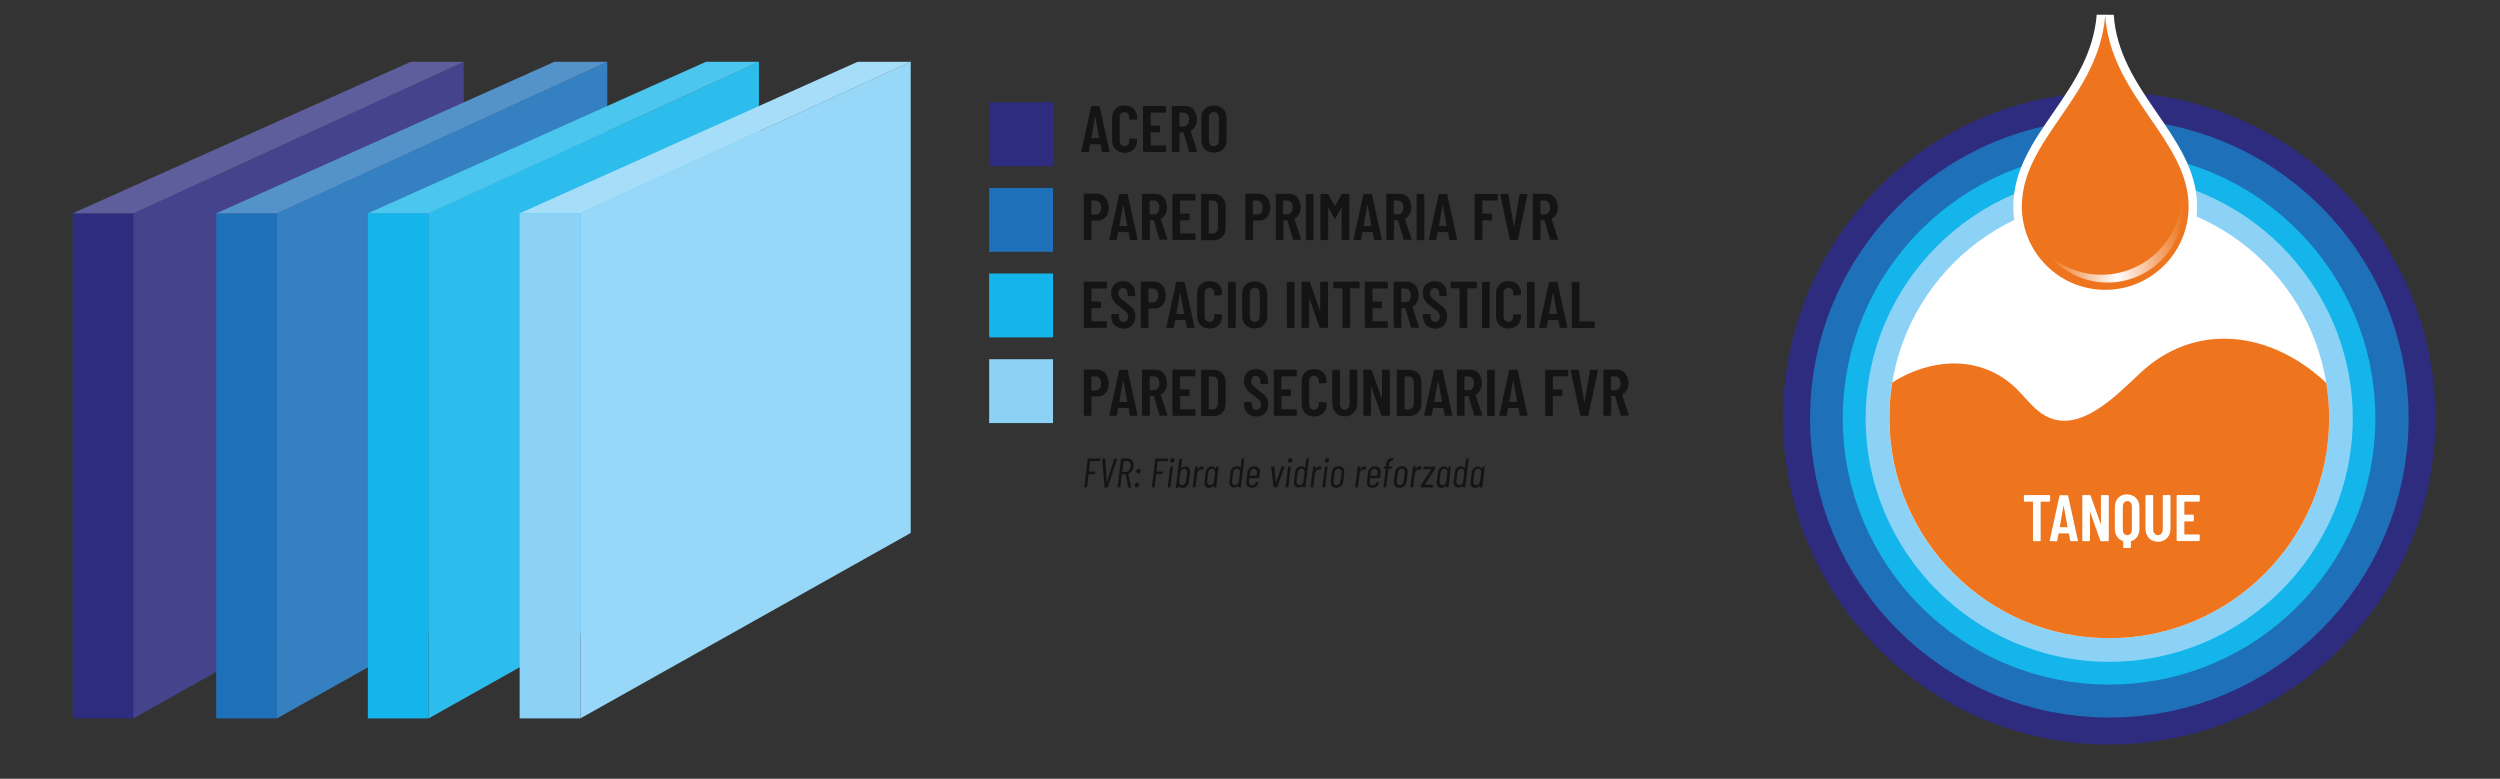 <?xml version="1.0" encoding="utf-8"?>
<!-- Generator: Adobe Illustrator 25.4.8, SVG Export Plug-In . SVG Version: 6.00 Build 0)  -->
<svg version="1.1" id="Capa_1" xmlns="http://www.w3.org/2000/svg" xmlns:xlink="http://www.w3.org/1999/xlink" x="0px" y="0px"
	 viewBox="0 0 1820 566.9" style="enable-background:new 0 0 1820 566.9;" xml:space="preserve">
<rect x="0" y="0" width="1820" height="566.9" fill="#333333" stroke="none"/>
<style type="text/css">
	.st0{fill:#2E2C7E;}
	.st1{fill:#44438C;}
	.st2{fill:#5F5E9C;}
	.st3{fill:#1E71B8;}
	.st4{fill:#3580C0;}
	.st5{fill:#5393C9;}
	.st6{fill:#14B5EA;}
	.st7{fill:#2DBDEC;}
	.st8{fill:#4BC6EF;}
	.st9{fill:#8BD2F6;}
	.st10{fill:#97D7F7;}
	.st11{fill:#A6DDF8;}
	.st12{fill:#FFFFFF;stroke:#2E2C7E;stroke-width:137.644;stroke-miterlimit:10;}
	.st13{fill:#FFFFFF;stroke:#1E71B8;stroke-width:98.317;stroke-miterlimit:10;}
	.st14{fill:#FFFFFF;stroke:#14B5EA;stroke-width:50.338;stroke-miterlimit:10;}
	.st15{fill:#FFFFFF;}
	.st16{fill:#EE751E;stroke:#FFFFFF;stroke-width:12.419;stroke-miterlimit:10;}
	.st17{fill:#EE751E;}
	.st18{fill:url(#XMLID_00000049906600717360003400000005154650272327163540_);}
	.st19{opacity:0.6;}
</style>
<rect x="52.9" y="155.3" class="st0" width="44.2" height="367.7"/>
<polygon class="st1" points="337.6,388 97.1,523 97.1,155.3 337.6,44.9 "/>
<polygon class="st2" points="337.6,45 97.2,155.3 52.9,155.3 299,45 "/>
<rect x="157.4" y="155.3" class="st3" width="44.2" height="367.7"/>
<polygon class="st4" points="442.1,388 201.6,523 201.6,155.3 442.1,44.9 "/>
<polygon class="st5" points="442.1,45 201.7,155.3 157.4,155.3 403.5,45 "/>
<rect x="267.8" y="155.3" class="st6" width="44.2" height="367.7"/>
<polygon class="st7" points="552.5,388 312,523 312,155.3 552.5,44.9 "/>
<polygon class="st8" points="552.5,45 312.2,155.3 267.8,155.3 513.9,45 "/>
<rect x="378.3" y="155.3" class="st9" width="44.2" height="367.7"/>
<polygon class="st10" points="663,388 422.5,523 422.5,155.3 663,44.9 "/>
<polygon class="st11" points="663,45 422.6,155.3 378.3,155.3 624.3,45 "/>
<circle class="st12" cx="1535.5" cy="304.5" r="168.7"/>
<circle class="st13" cx="1535.6" cy="304.5" r="168.7"/>
<circle class="st14" cx="1535.4" cy="304.5" r="168.7"/>
<g>
	<circle class="st15" cx="1535.5" cy="304.5" r="168.7"/>
	<path class="st9" d="M1535.5,481.8c-97.7,0-177.3-79.5-177.3-177.3s79.5-177.3,177.3-177.3c97.7,0,177.3,79.5,177.3,177.3
		S1633.2,481.8,1535.5,481.8z M1535.5,144.4c-88.3,0-160.1,71.8-160.1,160.1s71.8,160.1,160.1,160.1c88.3,0,160.1-71.8,160.1-160.1
		S1623.7,144.4,1535.5,144.4z"/>
</g>
<g>
	<path id="XMLID_00000100377143550142923570000004730358571968616890_" class="st16" d="M1593.3,150.3c0,33.5-27.2,60.7-60.7,60.7
		s-60.7-27.2-60.7-60.7c0-49.2,55.8-79.3,60.7-139.1C1536.6,70.1,1593.3,102,1593.3,150.3z"/>
	<path id="XMLID_00000179633517349592992870000016806360034829276844_" class="st17" d="M1593.3,150.3c0,33.5-27.2,60.7-60.7,60.7
		s-60.7-27.2-60.7-60.7c0-49.2,55.8-79.3,60.7-139.1C1536.6,70.1,1593.3,102,1593.3,150.3z"/>
	
		<linearGradient id="XMLID_00000053540908434199312940000018069353179201025207_" gradientUnits="userSpaceOnUse" x1="1492.3" y1="396.24" x2="1589.711" y2="396.24" gradientTransform="matrix(1 0 0 -1 0 567.89)">
		<stop  offset="0" style="stop-color:#FFFFFF;stop-opacity:0"/>
		<stop  offset="0.503" style="stop-color:#FFFFFF"/>
		<stop  offset="1" style="stop-color:#FFFFFF;stop-opacity:0"/>
	</linearGradient>
	
		<path id="XMLID_00000161624639839614978430000001495971366258550434_" style="fill:url(#XMLID_00000053540908434199312940000018069353179201025207_);" d="
		M1588.3,137.6c0.1,1.3,0.1,2.5,0.1,3.8c0,32.3-26.3,58.6-58.6,58.6c-14.2,0-27.3-5.1-37.5-13.6c10.2,11.8,25.2,19.3,42,19.3
		c30.5,0,55.4-24.8,55.4-55.4C1589.8,146,1589.2,141.7,1588.3,137.6z"/>
</g>
<path class="st17" d="M1695.6,304.5c0-8.7-0.7-17.3-2.1-25.7c-2.6-2.5-5.3-4.9-8.1-7.1c-39.3-31.5-89.4-35.3-126.9-0.5
	c-18.3,16.9-48,49.3-74.4,28.2c-6-4.8-10.7-11.1-16.2-16.5c-26.1-25.2-62.4-22.1-90.3-4.5c-1.4,8.5-2.1,17.2-2.1,26.1
	c0,88.3,71.8,160.1,160.1,160.1C1623.7,464.6,1695.6,392.8,1695.6,304.5z"/>
<rect x="720.1" y="74.5" class="st0" width="46.5" height="46.5"/>
<rect x="720.1" y="136.8" class="st3" width="46.5" height="46.5"/>
<rect x="720.1" y="199.1" class="st6" width="46.5" height="46.5"/>
<rect x="720.1" y="261.5" class="st9" width="46.5" height="46.5"/>
<g class="st19">
	<path d="M802.1,110.2l-0.9-5c0-0.2-0.1-0.2-0.3-0.2h-7c-0.2,0-0.3,0.1-0.3,0.2l-0.9,5c0,0.4-0.2,0.5-0.6,0.5h-4.4
		c-0.4,0-0.6-0.2-0.5-0.6l7.1-32.4c0.1-0.4,0.3-0.5,0.6-0.5h5.1c0.4,0,0.6,0.2,0.6,0.5l7.1,32.4v0.2c0,0.3-0.2,0.4-0.5,0.4h-4.5
		C802.3,110.8,802.1,110.6,802.1,110.2z M794.7,100.6h5.3c0.2,0,0.3-0.1,0.2-0.2l-2.8-15.2c0-0.1-0.1-0.1-0.1-0.1
		c-0.1,0-0.1,0-0.1,0.1l-2.7,15.2C794.4,100.5,794.5,100.6,794.7,100.6z"/>
	<path d="M812.1,108.7c-1.6-1.6-2.5-3.8-2.5-6.6V85.8c0-2.8,0.8-4.9,2.5-6.6c1.6-1.6,3.8-2.4,6.6-2.4c2.8,0,5,0.8,6.6,2.4
		c1.7,1.6,2.5,3.8,2.5,6.6v0.6c0,0.2-0.1,0.3-0.2,0.4c-0.1,0.1-0.2,0.2-0.4,0.2l-4.5,0.2c-0.4,0-0.6-0.2-0.6-0.6v-1.2
		c0-1.1-0.3-2-1-2.7c-0.6-0.7-1.5-1.1-2.5-1.1c-1,0-1.9,0.4-2.5,1.1c-0.6,0.7-1,1.6-1,2.7v17.2c0,1.1,0.3,2,1,2.7
		c0.6,0.7,1.5,1.1,2.5,1.1c1.1,0,1.9-0.4,2.5-1.1c0.6-0.7,1-1.6,1-2.7v-1.2c0-0.2,0.1-0.3,0.2-0.4c0.1-0.1,0.2-0.2,0.4-0.2l4.5,0.2
		c0.2,0,0.3,0.1,0.4,0.2c0.1,0.1,0.2,0.2,0.2,0.4v0.6c0,2.7-0.8,4.9-2.5,6.6c-1.7,1.6-3.9,2.5-6.6,2.5
		C815.9,111.1,813.7,110.3,812.1,108.7z"/>
	<path d="M848.7,81.8c-0.1,0.1-0.2,0.2-0.4,0.2h-10.4c-0.2,0-0.2,0.1-0.2,0.2v9.1c0,0.2,0.1,0.2,0.2,0.2h6.1c0.2,0,0.3,0.1,0.4,0.2
		c0.1,0.1,0.2,0.2,0.2,0.4v3.7c0,0.2-0.1,0.3-0.2,0.4c-0.1,0.1-0.2,0.2-0.4,0.2h-6.1c-0.2,0-0.2,0.1-0.2,0.2v9.1
		c0,0.2,0.1,0.2,0.2,0.2h10.4c0.2,0,0.3,0.1,0.4,0.2c0.1,0.1,0.2,0.2,0.2,0.4v3.6c0,0.2-0.1,0.3-0.2,0.4c-0.1,0.1-0.2,0.2-0.4,0.2
		h-15.6c-0.2,0-0.3-0.1-0.4-0.2c-0.1-0.1-0.2-0.2-0.2-0.4V77.7c0-0.2,0.1-0.3,0.2-0.4c0.1-0.1,0.2-0.2,0.4-0.2h15.6
		c0.2,0,0.3,0.1,0.4,0.2c0.1,0.1,0.2,0.2,0.2,0.4v3.6C848.9,81.5,848.8,81.7,848.7,81.8z"/>
	<path d="M865.7,110.3l-4.1-13.8c-0.1-0.1-0.1-0.2-0.2-0.2h-2.5c-0.2,0-0.2,0.1-0.2,0.2v13.6c0,0.2-0.1,0.3-0.2,0.4
		c-0.1,0.1-0.2,0.2-0.4,0.2h-4.4c-0.2,0-0.3-0.1-0.4-0.2c-0.1-0.1-0.2-0.2-0.2-0.4V77.7c0-0.2,0.1-0.3,0.2-0.4
		c0.1-0.1,0.2-0.2,0.4-0.2h9c1.7,0,3.2,0.4,4.5,1.2c1.3,0.8,2.3,2,3,3.5c0.7,1.5,1.1,3.2,1.1,5.1c0,2-0.4,3.7-1.2,5.1
		c-0.8,1.4-1.8,2.5-3.2,3.3c-0.1,0-0.2,0.1-0.1,0.3l4.7,14.4c0,0.1,0,0.1,0,0.2c0,0.3-0.2,0.4-0.5,0.4h-4.6
		C866,110.8,865.8,110.6,865.7,110.3z M858.6,82.2v9.6c0,0.2,0.1,0.2,0.2,0.2h2.9c1.2,0,2.1-0.4,2.8-1.3c0.7-0.9,1.1-2.1,1.1-3.6
		s-0.4-2.8-1.1-3.7c-0.7-0.9-1.7-1.4-2.8-1.4h-2.9C858.6,82,858.6,82,858.6,82.2z"/>
	<path d="M877.1,108.7c-1.7-1.7-2.5-3.9-2.5-6.6V85.9c0-2.8,0.8-5,2.5-6.6c1.7-1.7,3.9-2.5,6.6-2.5c2.8,0,5,0.8,6.7,2.5
		c1.7,1.7,2.5,3.9,2.5,6.6V102c0,2.8-0.8,5-2.5,6.6c-1.7,1.7-3.9,2.5-6.7,2.5C881,111.1,878.7,110.3,877.1,108.7z M886.3,105.2
		c0.7-0.8,1-1.7,1-3V85.7c0-1.2-0.3-2.2-1-3c-0.7-0.8-1.6-1.1-2.6-1.1c-1.1,0-2,0.4-2.6,1.1c-0.7,0.8-1,1.7-1,3v16.6
		c0,1.2,0.3,2.2,1,3c0.7,0.8,1.5,1.1,2.6,1.1C884.8,106.3,885.7,106,886.3,105.2z"/>
	<path d="M803.1,142.4c1.3,0.8,2.3,2,3,3.5c0.7,1.5,1.1,3.2,1.1,5.1c0,2.9-0.8,5.2-2.3,7c-1.5,1.8-3.5,2.6-6,2.6h-4.1
		c-0.2,0-0.2,0.1-0.2,0.2v13.3c0,0.2-0.1,0.3-0.2,0.4c-0.1,0.1-0.2,0.2-0.4,0.2h-4.4c-0.2,0-0.3-0.1-0.4-0.2
		c-0.1-0.1-0.2-0.2-0.2-0.4v-32.5c0-0.2,0.1-0.3,0.2-0.4c0.1-0.1,0.2-0.2,0.4-0.2h9C800.3,141.1,801.8,141.5,803.1,142.4z
		 M800.5,154.9c0.7-0.9,1.1-2.2,1.1-3.7c0-1.6-0.4-2.9-1.1-3.8c-0.7-0.9-1.7-1.4-2.9-1.4h-2.9c-0.2,0-0.2,0.1-0.2,0.2v9.8
		c0,0.2,0.1,0.2,0.2,0.2h2.9C798.9,156.2,799.8,155.8,800.5,154.9z"/>
	<path d="M822.5,174.2l-0.9-5c0-0.2-0.1-0.2-0.3-0.2h-7c-0.2,0-0.3,0.1-0.3,0.2l-0.9,5c0,0.4-0.2,0.5-0.6,0.5h-4.4
		c-0.4,0-0.6-0.2-0.5-0.6l7.1-32.4c0.1-0.4,0.3-0.5,0.6-0.5h5.1c0.4,0,0.6,0.2,0.6,0.5l7.1,32.4v0.2c0,0.3-0.2,0.4-0.5,0.4h-4.5
		C822.7,174.8,822.5,174.6,822.5,174.2z M815.1,164.6h5.3c0.2,0,0.3-0.1,0.2-0.2l-2.8-15.2c0-0.1-0.1-0.1-0.1-0.1
		c-0.1,0-0.1,0-0.1,0.1l-2.7,15.2C814.8,164.5,814.9,164.6,815.1,164.6z"/>
	<path d="M844.1,174.3l-4.1-13.8c-0.1-0.1-0.1-0.2-0.2-0.2h-2.5c-0.2,0-0.2,0.1-0.2,0.2v13.6c0,0.2-0.1,0.3-0.2,0.4
		c-0.1,0.1-0.2,0.2-0.4,0.2H832c-0.2,0-0.3-0.1-0.4-0.2c-0.1-0.1-0.2-0.2-0.2-0.4v-32.4c0-0.2,0.1-0.3,0.2-0.4
		c0.1-0.1,0.2-0.2,0.4-0.2h9c1.7,0,3.2,0.4,4.5,1.2c1.3,0.8,2.3,2,3,3.5c0.7,1.5,1.1,3.2,1.1,5.1c0,2-0.4,3.7-1.2,5.1
		c-0.8,1.4-1.8,2.5-3.2,3.3c-0.1,0-0.2,0.1-0.1,0.3l4.7,14.4c0,0.1,0,0.1,0,0.2c0,0.3-0.2,0.4-0.5,0.4h-4.6
		C844.4,174.8,844.2,174.6,844.1,174.3z M837,146.2v9.6c0,0.2,0.1,0.2,0.2,0.2h2.9c1.2,0,2.1-0.4,2.8-1.3c0.7-0.9,1.1-2.1,1.1-3.6
		s-0.4-2.8-1.1-3.7c-0.7-0.9-1.7-1.4-2.8-1.4h-2.9C837,146,837,146,837,146.2z"/>
	<path d="M870.1,145.8c-0.1,0.1-0.2,0.2-0.4,0.2h-10.4c-0.2,0-0.2,0.1-0.2,0.2v9.1c0,0.2,0.1,0.2,0.2,0.2h6.1c0.2,0,0.3,0.1,0.4,0.2
		c0.1,0.1,0.2,0.2,0.2,0.4v3.7c0,0.2-0.1,0.3-0.2,0.4c-0.1,0.1-0.2,0.2-0.4,0.2h-6.1c-0.2,0-0.2,0.1-0.2,0.2v9.1
		c0,0.2,0.1,0.2,0.2,0.2h10.4c0.2,0,0.3,0.1,0.4,0.2c0.1,0.1,0.2,0.2,0.2,0.4v3.6c0,0.2-0.1,0.3-0.2,0.4c-0.1,0.1-0.2,0.2-0.4,0.2
		h-15.6c-0.2,0-0.3-0.1-0.4-0.2c-0.1-0.1-0.2-0.2-0.2-0.4v-32.4c0-0.2,0.1-0.3,0.2-0.4c0.1-0.1,0.2-0.2,0.4-0.2h15.6
		c0.2,0,0.3,0.1,0.4,0.2c0.1,0.1,0.2,0.2,0.2,0.4v3.6C870.3,145.5,870.2,145.7,870.1,145.8z"/>
	<path d="M874.6,174.6c-0.1-0.1-0.2-0.2-0.2-0.4v-32.4c0-0.2,0.1-0.3,0.2-0.4c0.1-0.1,0.2-0.2,0.4-0.2h8.2c2.8,0,5,0.8,6.6,2.5
		c1.6,1.7,2.5,3.9,2.5,6.7v15.3c0,2.8-0.8,5-2.5,6.7c-1.6,1.7-3.8,2.5-6.6,2.5H875C874.8,174.8,874.7,174.7,874.6,174.6z M880.2,170
		l2.9,0c1.1,0,1.9-0.4,2.6-1.3c0.7-0.8,1-2,1-3.4v-14.6c0-1.4-0.3-2.6-1-3.4c-0.7-0.8-1.5-1.3-2.7-1.3h-2.8c-0.2,0-0.2,0.1-0.2,0.2
		v23.5C880,169.9,880,170,880.2,170z"/>
	<path d="M920.7,142.4c1.3,0.8,2.3,2,3,3.5c0.7,1.5,1.1,3.2,1.1,5.1c0,2.9-0.8,5.2-2.3,7c-1.5,1.8-3.5,2.6-6,2.6h-4.1
		c-0.2,0-0.2,0.1-0.2,0.2v13.3c0,0.2-0.1,0.3-0.2,0.4c-0.1,0.1-0.2,0.2-0.4,0.2h-4.4c-0.2,0-0.3-0.1-0.4-0.2
		c-0.1-0.1-0.2-0.2-0.2-0.4v-32.5c0-0.2,0.1-0.3,0.2-0.4c0.1-0.1,0.2-0.2,0.4-0.2h9C917.9,141.1,919.4,141.5,920.7,142.4z
		 M918.1,154.9c0.7-0.9,1.1-2.2,1.1-3.7c0-1.6-0.4-2.9-1.1-3.8c-0.7-0.9-1.7-1.4-2.9-1.4h-2.9c-0.2,0-0.2,0.1-0.2,0.2v9.8
		c0,0.2,0.1,0.2,0.2,0.2h2.9C916.5,156.2,917.4,155.8,918.1,154.9z"/>
	<path d="M941.3,174.3l-4.1-13.8c-0.1-0.1-0.1-0.2-0.2-0.2h-2.5c-0.2,0-0.2,0.1-0.2,0.2v13.6c0,0.2-0.1,0.3-0.2,0.4
		c-0.1,0.1-0.2,0.2-0.4,0.2h-4.4c-0.2,0-0.3-0.1-0.4-0.2c-0.1-0.1-0.2-0.2-0.2-0.4v-32.4c0-0.2,0.1-0.3,0.2-0.4s0.2-0.2,0.4-0.2h9
		c1.7,0,3.2,0.4,4.5,1.2c1.3,0.8,2.3,2,3,3.5s1.1,3.2,1.1,5.1c0,2-0.4,3.7-1.2,5.1c-0.8,1.4-1.8,2.5-3.2,3.3c-0.1,0-0.2,0.1-0.1,0.3
		l4.7,14.4c0,0.1,0,0.1,0,0.2c0,0.3-0.2,0.4-0.5,0.4h-4.6C941.6,174.8,941.3,174.6,941.3,174.3z M934.1,146.2v9.6
		c0,0.2,0.1,0.2,0.2,0.2h2.9c1.2,0,2.1-0.4,2.8-1.3c0.7-0.9,1.1-2.1,1.1-3.6s-0.4-2.8-1.1-3.7c-0.7-0.9-1.7-1.4-2.8-1.4h-2.9
		C934.2,146,934.1,146,934.1,146.2z"/>
	<path d="M950.9,174.6c-0.1-0.1-0.2-0.2-0.2-0.4v-32.4c0-0.2,0.1-0.3,0.2-0.4s0.2-0.2,0.4-0.2h4.4c0.2,0,0.3,0.1,0.4,0.2
		c0.1,0.1,0.2,0.2,0.2,0.4v32.4c0,0.2-0.1,0.3-0.2,0.4c-0.1,0.1-0.2,0.2-0.4,0.2h-4.4C951.1,174.8,951,174.7,950.9,174.6z"/>
	<path d="M977.3,141.2h4.4c0.2,0,0.3,0.1,0.4,0.2s0.2,0.2,0.2,0.4v32.4c0,0.2-0.1,0.3-0.2,0.4c-0.1,0.1-0.2,0.2-0.4,0.2h-4.4
		c-0.2,0-0.3-0.1-0.4-0.2c-0.1-0.1-0.2-0.2-0.2-0.4v-22.7c0-0.1,0-0.2-0.1-0.2s-0.1,0-0.2,0.1l-4.2,7.6c-0.2,0.3-0.3,0.4-0.4,0.4
		s-0.3-0.1-0.4-0.4l-4.2-7.6c-0.1-0.1-0.1-0.1-0.2-0.1c-0.1,0-0.1,0.1-0.1,0.2v22.7c0,0.2-0.1,0.3-0.2,0.4c-0.1,0.1-0.2,0.2-0.4,0.2
		h-4.4c-0.2,0-0.3-0.1-0.4-0.2c-0.1-0.1-0.2-0.2-0.2-0.4v-32.4c0-0.2,0.1-0.3,0.2-0.4c0.1-0.1,0.2-0.2,0.4-0.2h4.4
		c0.3,0,0.6,0.1,0.7,0.4l4.7,8.2c0.1,0.1,0.2,0.1,0.3,0l4.6-8.2C976.7,141.3,976.9,141.2,977.3,141.2z"/>
	<path d="M1000.3,174.2l-0.9-5c0-0.2-0.1-0.2-0.3-0.2h-7c-0.2,0-0.3,0.1-0.3,0.2l-0.9,5c0,0.4-0.2,0.5-0.6,0.5h-4.4
		c-0.4,0-0.6-0.2-0.5-0.6l7.1-32.4c0.1-0.4,0.3-0.5,0.6-0.5h5.1c0.4,0,0.6,0.2,0.6,0.5l7.1,32.4v0.2c0,0.3-0.2,0.4-0.5,0.4h-4.5
		C1000.5,174.8,1000.3,174.6,1000.3,174.2z M992.9,164.6h5.3c0.2,0,0.3-0.1,0.2-0.2l-2.8-15.2c0-0.1-0.1-0.1-0.1-0.1
		c-0.1,0-0.1,0-0.1,0.1l-2.7,15.2C992.6,164.5,992.7,164.6,992.9,164.6z"/>
	<path d="M1021.8,174.3l-4.1-13.8c-0.1-0.1-0.1-0.2-0.2-0.2h-2.5c-0.2,0-0.2,0.1-0.2,0.2v13.6c0,0.2-0.1,0.3-0.2,0.4
		c-0.1,0.1-0.2,0.2-0.4,0.2h-4.4c-0.2,0-0.3-0.1-0.4-0.2c-0.1-0.1-0.2-0.2-0.2-0.4v-32.4c0-0.2,0.1-0.3,0.2-0.4s0.2-0.2,0.4-0.2h9
		c1.7,0,3.2,0.4,4.5,1.2c1.3,0.8,2.3,2,3,3.5s1.1,3.2,1.1,5.1c0,2-0.4,3.7-1.2,5.1c-0.8,1.4-1.8,2.5-3.2,3.3c-0.1,0-0.2,0.1-0.1,0.3
		l4.7,14.4c0,0.1,0,0.1,0,0.2c0,0.3-0.2,0.4-0.5,0.4h-4.6C1022.1,174.8,1021.9,174.6,1021.8,174.3z M1014.7,146.2v9.6
		c0,0.2,0.1,0.2,0.2,0.2h2.9c1.2,0,2.1-0.4,2.8-1.3c0.7-0.9,1.1-2.1,1.1-3.6s-0.4-2.8-1.1-3.7c-0.7-0.9-1.7-1.4-2.8-1.4h-2.9
		C1014.8,146,1014.7,146,1014.7,146.2z"/>
	<path d="M1031.5,174.6c-0.1-0.1-0.2-0.2-0.2-0.4v-32.4c0-0.2,0.1-0.3,0.2-0.4s0.2-0.2,0.4-0.2h4.4c0.2,0,0.3,0.1,0.4,0.2
		c0.1,0.1,0.2,0.2,0.2,0.4v32.4c0,0.2-0.1,0.3-0.2,0.4c-0.1,0.1-0.2,0.2-0.4,0.2h-4.4C1031.7,174.8,1031.6,174.7,1031.5,174.6z"/>
	<path d="M1055.1,174.2l-0.9-5c0-0.2-0.1-0.2-0.3-0.2h-7c-0.2,0-0.3,0.1-0.3,0.2l-0.9,5c0,0.4-0.2,0.5-0.6,0.5h-4.4
		c-0.4,0-0.6-0.2-0.5-0.6l7.1-32.4c0.1-0.4,0.3-0.5,0.6-0.5h5.1c0.4,0,0.6,0.2,0.6,0.5l7.1,32.4v0.2c0,0.3-0.2,0.4-0.5,0.4h-4.5
		C1055.3,174.8,1055.1,174.6,1055.1,174.2z M1047.7,164.6h5.3c0.2,0,0.3-0.1,0.2-0.2l-2.8-15.2c0-0.1-0.1-0.1-0.1-0.1
		c-0.1,0-0.1,0-0.1,0.1l-2.7,15.2C1047.4,164.5,1047.5,164.6,1047.7,164.6z"/>
	<path d="M1090.1,145.8c-0.1,0.1-0.2,0.2-0.4,0.2h-10.3c-0.2,0-0.2,0.1-0.2,0.2v9.1c0,0.2,0.1,0.2,0.2,0.2h6.1
		c0.2,0,0.3,0.1,0.4,0.2c0.1,0.1,0.2,0.2,0.2,0.4v3.7c0,0.2-0.1,0.3-0.2,0.4c-0.1,0.1-0.2,0.2-0.4,0.2h-6.1c-0.2,0-0.2,0.1-0.2,0.2
		v13.6c0,0.2-0.1,0.3-0.2,0.4c-0.1,0.1-0.2,0.2-0.4,0.2h-4.4c-0.2,0-0.3-0.1-0.4-0.2c-0.1-0.1-0.2-0.2-0.2-0.4v-32.4
		c0-0.2,0.1-0.3,0.2-0.4s0.2-0.2,0.4-0.2h15.6c0.2,0,0.3,0.1,0.4,0.2s0.2,0.2,0.2,0.4v3.6C1090.2,145.5,1090.2,145.7,1090.1,145.8z"
		/>
	<path d="M1099.1,174.2l-6.9-32.4l0-0.2c0-0.3,0.2-0.4,0.5-0.4h4.8c0.4,0,0.6,0.2,0.6,0.5l4,23.1c0,0.1,0.1,0.1,0.1,0.1
		s0.1,0,0.1-0.1l3.9-23.1c0-0.4,0.2-0.5,0.6-0.5h4.7c0.4,0,0.6,0.2,0.5,0.6l-6.9,32.4c-0.1,0.4-0.3,0.5-0.6,0.5h-4.9
		C1099.3,174.8,1099.1,174.6,1099.1,174.2z"/>
	<path d="M1128.5,174.3l-4.1-13.8c-0.1-0.1-0.1-0.2-0.2-0.2h-2.5c-0.2,0-0.2,0.1-0.2,0.2v13.6c0,0.2-0.1,0.3-0.2,0.4
		c-0.1,0.1-0.2,0.2-0.4,0.2h-4.4c-0.2,0-0.3-0.1-0.4-0.2c-0.1-0.1-0.2-0.2-0.2-0.4v-32.4c0-0.2,0.1-0.3,0.2-0.4s0.2-0.2,0.4-0.2h9
		c1.7,0,3.2,0.4,4.5,1.2c1.3,0.8,2.3,2,3,3.5s1.1,3.2,1.1,5.1c0,2-0.4,3.7-1.2,5.1c-0.8,1.4-1.8,2.5-3.2,3.3c-0.1,0-0.2,0.1-0.1,0.3
		l4.7,14.4c0,0.1,0,0.1,0,0.2c0,0.3-0.2,0.4-0.5,0.4h-4.6C1128.9,174.8,1128.6,174.6,1128.5,174.3z M1121.4,146.2v9.6
		c0,0.2,0.1,0.2,0.2,0.2h2.9c1.2,0,2.1-0.4,2.8-1.3c0.7-0.9,1.1-2.1,1.1-3.6s-0.4-2.8-1.1-3.7c-0.7-0.9-1.7-1.4-2.8-1.4h-2.9
		C1121.5,146,1121.4,146,1121.4,146.2z"/>
	<path d="M805.6,209.8c-0.1,0.1-0.2,0.2-0.4,0.2h-10.4c-0.2,0-0.2,0.1-0.2,0.2v9.1c0,0.2,0.1,0.2,0.2,0.2h6.1c0.2,0,0.3,0.1,0.4,0.2
		c0.1,0.1,0.2,0.2,0.2,0.4v3.7c0,0.2-0.1,0.3-0.2,0.4c-0.1,0.1-0.2,0.2-0.4,0.2h-6.1c-0.2,0-0.2,0.1-0.2,0.2v9.1
		c0,0.2,0.1,0.2,0.2,0.2h10.4c0.2,0,0.3,0.1,0.4,0.2c0.1,0.1,0.2,0.2,0.2,0.4v3.6c0,0.2-0.1,0.3-0.2,0.4c-0.1,0.1-0.2,0.2-0.4,0.2
		h-15.6c-0.2,0-0.3-0.1-0.4-0.2c-0.1-0.1-0.2-0.2-0.2-0.4v-32.4c0-0.2,0.1-0.3,0.2-0.4c0.1-0.1,0.2-0.2,0.4-0.2h15.6
		c0.2,0,0.3,0.1,0.4,0.2c0.1,0.1,0.2,0.2,0.2,0.4v3.6C805.8,209.5,805.7,209.7,805.6,209.8z"/>
	<path d="M811.4,236.7c-1.6-1.6-2.4-3.7-2.4-6.3v-1.2c0-0.2,0.1-0.3,0.2-0.4c0.1-0.1,0.2-0.2,0.4-0.2h4.4c0.2,0,0.3,0.1,0.4,0.2
		c0.1,0.1,0.2,0.2,0.2,0.4v1c0,1.2,0.3,2.3,0.9,3c0.6,0.8,1.4,1.2,2.4,1.2c1,0,1.8-0.4,2.4-1.1c0.6-0.7,1-1.7,1-2.9
		c0-0.8-0.2-1.6-0.5-2.2c-0.4-0.6-0.8-1.2-1.5-1.7c-0.6-0.5-1.7-1.3-3.1-2.4c-1.6-1.2-2.9-2.2-3.9-3.1c-1-0.9-1.8-2-2.4-3.2
		c-0.7-1.3-1-2.7-1-4.4c0-2.7,0.8-4.8,2.4-6.3c1.6-1.6,3.7-2.4,6.3-2.4c2.7,0,4.8,0.8,6.4,2.5c1.6,1.6,2.4,3.8,2.4,6.6v1.2
		c0,0.2-0.1,0.3-0.2,0.4c-0.1,0.1-0.2,0.2-0.4,0.2h-4.3c-0.2,0-0.3-0.1-0.4-0.2c-0.1-0.1-0.2-0.2-0.2-0.4v-1.2c0-1.2-0.3-2.2-0.9-3
		s-1.4-1.1-2.5-1.1c-1,0-1.7,0.3-2.4,1c-0.6,0.7-0.9,1.6-0.9,2.9c0,1.2,0.3,2.1,1,2.9c0.7,0.8,1.9,1.9,3.9,3.3
		c2,1.4,3.4,2.6,4.4,3.5c1,0.9,1.8,1.9,2.3,3c0.5,1.1,0.8,2.4,0.8,3.9c0,2.7-0.8,4.9-2.4,6.6c-1.6,1.6-3.8,2.5-6.4,2.5
		C815.2,239.1,813,238.3,811.4,236.7z"/>
	<path d="M844.6,206.4c1.3,0.8,2.3,2,3,3.5c0.7,1.5,1.1,3.2,1.1,5.1c0,2.9-0.8,5.2-2.3,7c-1.5,1.8-3.5,2.6-6,2.6h-4.1
		c-0.2,0-0.2,0.1-0.2,0.2v13.3c0,0.2-0.1,0.3-0.2,0.4c-0.1,0.1-0.2,0.2-0.4,0.2h-4.4c-0.2,0-0.3-0.1-0.4-0.2
		c-0.1-0.1-0.2-0.2-0.2-0.4v-32.5c0-0.2,0.1-0.3,0.2-0.4c0.1-0.1,0.2-0.2,0.4-0.2h9C841.8,205.1,843.3,205.5,844.6,206.4z
		 M842.1,218.9c0.7-0.9,1.1-2.2,1.1-3.7c0-1.6-0.4-2.9-1.1-3.8c-0.7-0.9-1.7-1.4-2.9-1.4h-2.9c-0.2,0-0.2,0.1-0.2,0.2v9.8
		c0,0.2,0.1,0.2,0.2,0.2h2.9C840.4,220.2,841.3,219.8,842.1,218.9z"/>
	<path d="M864,238.2l-0.9-5c0-0.2-0.1-0.2-0.3-0.2h-7c-0.2,0-0.3,0.1-0.3,0.2l-0.9,5c0,0.4-0.2,0.5-0.6,0.5h-4.4
		c-0.4,0-0.6-0.2-0.5-0.6l7.1-32.4c0.1-0.4,0.3-0.5,0.6-0.5h5.1c0.4,0,0.6,0.2,0.6,0.5l7.1,32.4v0.2c0,0.3-0.2,0.4-0.5,0.4h-4.5
		C864.3,238.8,864.1,238.6,864,238.2z M856.6,228.6h5.3c0.2,0,0.3-0.1,0.2-0.2l-2.8-15.2c0-0.1-0.1-0.1-0.1-0.1
		c-0.1,0-0.1,0-0.1,0.1l-2.7,15.2C856.4,228.5,856.4,228.6,856.6,228.6z"/>
	<path d="M874,236.7c-1.6-1.6-2.5-3.8-2.5-6.6v-16.4c0-2.8,0.8-4.9,2.5-6.6c1.6-1.6,3.8-2.4,6.6-2.4c2.8,0,5,0.8,6.6,2.4
		c1.7,1.6,2.5,3.8,2.5,6.6v0.6c0,0.2-0.1,0.3-0.2,0.4c-0.1,0.1-0.2,0.2-0.4,0.2l-4.5,0.2c-0.4,0-0.6-0.2-0.6-0.6v-1.2
		c0-1.1-0.3-2-1-2.7c-0.6-0.7-1.5-1.1-2.5-1.1c-1,0-1.9,0.4-2.5,1.1c-0.6,0.7-1,1.6-1,2.7v17.2c0,1.1,0.3,2,1,2.7
		c0.6,0.7,1.5,1.1,2.5,1.1c1.1,0,1.9-0.4,2.5-1.1c0.6-0.7,1-1.6,1-2.7v-1.2c0-0.2,0.1-0.3,0.2-0.4c0.1-0.1,0.2-0.2,0.4-0.2l4.5,0.2
		c0.2,0,0.3,0.1,0.4,0.2c0.1,0.1,0.2,0.2,0.2,0.4v0.6c0,2.7-0.8,4.9-2.5,6.6c-1.7,1.6-3.9,2.5-6.6,2.5
		C877.9,239.1,875.7,238.3,874,236.7z"/>
	<path d="M894.2,238.6c-0.1-0.1-0.2-0.2-0.2-0.4v-32.4c0-0.2,0.1-0.3,0.2-0.4c0.1-0.1,0.2-0.2,0.4-0.2h4.4c0.2,0,0.3,0.1,0.4,0.2
		c0.1,0.1,0.2,0.2,0.2,0.4v32.4c0,0.2-0.1,0.3-0.2,0.4c-0.1,0.1-0.2,0.2-0.4,0.2h-4.4C894.5,238.8,894.4,238.7,894.2,238.6z"/>
	<path d="M906.8,236.7c-1.7-1.7-2.5-3.9-2.5-6.6v-16.1c0-2.8,0.8-5,2.5-6.6c1.7-1.7,3.9-2.5,6.6-2.5c2.8,0,5,0.8,6.7,2.5
		c1.7,1.7,2.5,3.9,2.5,6.6V230c0,2.8-0.8,5-2.5,6.6c-1.7,1.7-3.9,2.5-6.7,2.5C910.7,239.1,908.4,238.3,906.8,236.7z M916.1,233.2
		c0.7-0.8,1-1.7,1-3v-16.6c0-1.2-0.3-2.2-1-3s-1.6-1.1-2.6-1.1c-1.1,0-2,0.4-2.6,1.1c-0.7,0.8-1,1.7-1,3v16.6c0,1.2,0.3,2.2,1,3
		c0.7,0.8,1.5,1.1,2.6,1.1C914.5,234.3,915.4,234,916.1,233.2z"/>
	<path d="M937,238.6c-0.1-0.1-0.2-0.2-0.2-0.4v-32.4c0-0.2,0.1-0.3,0.2-0.4s0.2-0.2,0.4-0.2h4.4c0.2,0,0.3,0.1,0.4,0.2
		c0.1,0.1,0.2,0.2,0.2,0.4v32.4c0,0.2-0.1,0.3-0.2,0.4c-0.1,0.1-0.2,0.2-0.4,0.2h-4.4C937.3,238.8,937.1,238.7,937,238.6z"/>
	<path d="M961.4,205.3c0.1-0.1,0.2-0.2,0.4-0.2h4.4c0.2,0,0.3,0.1,0.4,0.2s0.2,0.2,0.2,0.4v32.4c0,0.2-0.1,0.3-0.2,0.4
		c-0.1,0.1-0.2,0.2-0.4,0.2h-5c-0.3,0-0.5-0.2-0.6-0.5l-7.2-20.4c0-0.1-0.1-0.1-0.2-0.1c-0.1,0-0.1,0.1-0.1,0.2l0,20.2
		c0,0.2-0.1,0.3-0.2,0.4c-0.1,0.1-0.2,0.2-0.4,0.2h-4.4c-0.2,0-0.3-0.1-0.4-0.2c-0.1-0.1-0.2-0.2-0.2-0.4v-32.4
		c0-0.2,0.1-0.3,0.2-0.4s0.2-0.2,0.4-0.2h4.9c0.3,0,0.5,0.2,0.6,0.5l7.2,20.2c0,0.1,0.1,0.1,0.2,0.1c0.1,0,0.1-0.1,0.1-0.2v-20.1
		C961.2,205.6,961.3,205.4,961.4,205.3z"/>
	<path d="M989.6,205.3c0.1,0.1,0.2,0.2,0.2,0.4v3.6c0,0.2-0.1,0.3-0.2,0.4c-0.1,0.1-0.2,0.2-0.4,0.2h-6.1c-0.2,0-0.2,0.1-0.2,0.2v28
		c0,0.2-0.1,0.3-0.2,0.4c-0.1,0.1-0.2,0.2-0.4,0.2h-4.4c-0.2,0-0.3-0.1-0.4-0.2c-0.1-0.1-0.2-0.2-0.2-0.4v-28c0-0.2-0.1-0.2-0.2-0.2
		h-5.8c-0.2,0-0.3-0.1-0.4-0.2c-0.1-0.1-0.2-0.2-0.2-0.4v-3.6c0-0.2,0.1-0.3,0.2-0.4c0.1-0.1,0.2-0.2,0.4-0.2h17.9
		C989.3,205.2,989.5,205.2,989.6,205.3z"/>
	<path d="M1010.2,209.8c-0.1,0.1-0.2,0.2-0.4,0.2h-10.4c-0.2,0-0.2,0.1-0.2,0.2v9.1c0,0.2,0.1,0.2,0.2,0.2h6.1
		c0.2,0,0.3,0.1,0.4,0.2c0.1,0.1,0.2,0.2,0.2,0.4v3.7c0,0.2-0.1,0.3-0.2,0.4c-0.1,0.1-0.2,0.2-0.4,0.2h-6.1c-0.2,0-0.2,0.1-0.2,0.2
		v9.1c0,0.2,0.1,0.2,0.2,0.2h10.4c0.2,0,0.3,0.1,0.4,0.2s0.2,0.2,0.2,0.4v3.6c0,0.2-0.1,0.3-0.2,0.4c-0.1,0.1-0.2,0.2-0.4,0.2h-15.6
		c-0.2,0-0.3-0.1-0.4-0.2c-0.1-0.1-0.2-0.2-0.2-0.4v-32.4c0-0.2,0.1-0.3,0.2-0.4s0.2-0.2,0.4-0.2h15.6c0.2,0,0.3,0.1,0.4,0.2
		s0.2,0.2,0.2,0.4v3.6C1010.4,209.5,1010.3,209.7,1010.2,209.8z"/>
	<path d="M1027.2,238.3l-4.1-13.8c-0.1-0.1-0.1-0.2-0.2-0.2h-2.5c-0.2,0-0.2,0.1-0.2,0.2v13.6c0,0.2-0.1,0.3-0.2,0.4
		c-0.1,0.1-0.2,0.2-0.4,0.2h-4.4c-0.2,0-0.3-0.1-0.4-0.2c-0.1-0.1-0.2-0.2-0.2-0.4v-32.4c0-0.2,0.1-0.3,0.2-0.4s0.2-0.2,0.4-0.2h9
		c1.7,0,3.2,0.4,4.5,1.2c1.3,0.8,2.3,2,3,3.5s1.1,3.2,1.1,5.1c0,2-0.4,3.7-1.2,5.1c-0.8,1.4-1.8,2.5-3.2,3.3c-0.1,0-0.2,0.1-0.1,0.3
		l4.7,14.4c0,0.1,0,0.1,0,0.2c0,0.3-0.2,0.4-0.5,0.4h-4.6C1027.5,238.8,1027.3,238.6,1027.2,238.3z M1020.1,210.2v9.6
		c0,0.2,0.1,0.2,0.2,0.2h2.9c1.2,0,2.1-0.4,2.8-1.3c0.7-0.9,1.1-2.1,1.1-3.6s-0.4-2.8-1.1-3.7c-0.7-0.9-1.7-1.4-2.8-1.4h-2.9
		C1020.1,210,1020.1,210,1020.1,210.2z"/>
	<path d="M1038.3,236.7c-1.6-1.6-2.4-3.7-2.4-6.3v-1.2c0-0.2,0.1-0.3,0.2-0.4c0.1-0.1,0.2-0.2,0.4-0.2h4.4c0.2,0,0.3,0.1,0.4,0.2
		c0.1,0.1,0.2,0.2,0.2,0.4v1c0,1.2,0.3,2.3,0.9,3c0.6,0.8,1.4,1.2,2.4,1.2c1,0,1.8-0.4,2.4-1.1c0.6-0.7,1-1.7,1-2.9
		c0-0.8-0.2-1.6-0.5-2.2c-0.4-0.6-0.8-1.2-1.5-1.7c-0.6-0.5-1.7-1.3-3.1-2.4c-1.6-1.2-2.9-2.2-3.9-3.1c-1-0.9-1.8-2-2.4-3.2
		c-0.7-1.3-1-2.7-1-4.4c0-2.7,0.8-4.8,2.4-6.3c1.6-1.6,3.7-2.4,6.3-2.4c2.7,0,4.8,0.8,6.4,2.5s2.4,3.8,2.4,6.6v1.2
		c0,0.2-0.1,0.3-0.2,0.4c-0.1,0.1-0.2,0.2-0.4,0.2h-4.3c-0.2,0-0.3-0.1-0.4-0.2c-0.1-0.1-0.2-0.2-0.2-0.4v-1.2c0-1.2-0.3-2.2-0.9-3
		s-1.4-1.1-2.5-1.1c-1,0-1.7,0.3-2.4,1c-0.6,0.7-0.9,1.6-0.9,2.9c0,1.2,0.3,2.1,1,2.9c0.7,0.8,1.9,1.9,3.9,3.3
		c2,1.4,3.4,2.6,4.4,3.5c1,0.9,1.8,1.9,2.3,3c0.5,1.1,0.8,2.4,0.8,3.9c0,2.7-0.8,4.9-2.4,6.6c-1.6,1.6-3.8,2.5-6.4,2.5
		C1042.1,239.1,1039.9,238.3,1038.3,236.7z"/>
	<path d="M1074.9,205.3c0.1,0.1,0.2,0.2,0.2,0.4v3.6c0,0.2-0.1,0.3-0.2,0.4s-0.2,0.2-0.4,0.2h-6.1c-0.2,0-0.2,0.1-0.2,0.2v28
		c0,0.2-0.1,0.3-0.2,0.4c-0.1,0.1-0.2,0.2-0.4,0.2h-4.4c-0.2,0-0.3-0.1-0.4-0.2c-0.1-0.1-0.2-0.2-0.2-0.4v-28c0-0.2-0.1-0.2-0.2-0.2
		h-5.8c-0.2,0-0.3-0.1-0.4-0.2c-0.1-0.1-0.2-0.2-0.2-0.4v-3.6c0-0.2,0.1-0.3,0.2-0.4c0.1-0.1,0.2-0.2,0.4-0.2h17.9
		C1074.6,205.2,1074.7,205.2,1074.9,205.3z"/>
	<path d="M1079.1,238.6c-0.1-0.1-0.2-0.2-0.2-0.4v-32.4c0-0.2,0.1-0.3,0.2-0.4s0.2-0.2,0.4-0.2h4.4c0.2,0,0.3,0.1,0.4,0.2
		c0.1,0.1,0.2,0.2,0.2,0.4v32.4c0,0.2-0.1,0.3-0.2,0.4c-0.1,0.1-0.2,0.2-0.4,0.2h-4.4C1079.3,238.8,1079.2,238.7,1079.1,238.6z"/>
	<path d="M1091.6,236.7c-1.6-1.6-2.5-3.8-2.5-6.6v-16.4c0-2.8,0.8-4.9,2.5-6.6c1.6-1.6,3.8-2.4,6.6-2.4c2.8,0,5,0.8,6.6,2.4
		s2.5,3.8,2.5,6.6v0.6c0,0.2-0.1,0.3-0.2,0.4c-0.1,0.1-0.2,0.2-0.4,0.2l-4.5,0.2c-0.4,0-0.6-0.2-0.6-0.6v-1.2c0-1.1-0.3-2-1-2.7
		c-0.6-0.7-1.5-1.1-2.5-1.1c-1,0-1.9,0.4-2.5,1.1c-0.6,0.7-1,1.6-1,2.7v17.2c0,1.1,0.3,2,1,2.7c0.6,0.7,1.5,1.1,2.5,1.1
		c1.1,0,1.9-0.4,2.5-1.1c0.6-0.7,1-1.6,1-2.7v-1.2c0-0.2,0.1-0.3,0.2-0.4c0.1-0.1,0.2-0.2,0.4-0.2l4.5,0.2c0.2,0,0.3,0.1,0.4,0.2
		c0.1,0.1,0.2,0.2,0.2,0.4v0.6c0,2.7-0.8,4.9-2.5,6.6c-1.7,1.6-3.9,2.5-6.6,2.5C1095.4,239.1,1093.2,238.3,1091.6,236.7z"/>
	<path d="M1111.8,238.6c-0.1-0.1-0.2-0.2-0.2-0.4v-32.4c0-0.2,0.1-0.3,0.2-0.4s0.2-0.2,0.4-0.2h4.4c0.2,0,0.3,0.1,0.4,0.2
		c0.1,0.1,0.2,0.2,0.2,0.4v32.4c0,0.2-0.1,0.3-0.2,0.4c-0.1,0.1-0.2,0.2-0.4,0.2h-4.4C1112,238.8,1111.9,238.7,1111.8,238.6z"/>
	<path d="M1135.4,238.2l-0.9-5c0-0.2-0.1-0.2-0.3-0.2h-7c-0.2,0-0.3,0.1-0.3,0.2l-0.9,5c0,0.4-0.2,0.5-0.6,0.5h-4.4
		c-0.4,0-0.6-0.2-0.5-0.6l7.1-32.4c0.1-0.4,0.3-0.5,0.6-0.5h5.1c0.4,0,0.6,0.2,0.6,0.5l7.1,32.4v0.2c0,0.3-0.2,0.4-0.5,0.4h-4.5
		C1135.6,238.8,1135.4,238.6,1135.4,238.2z M1128,228.6h5.3c0.2,0,0.3-0.1,0.2-0.2l-2.8-15.2c0-0.1-0.1-0.1-0.1-0.1
		c-0.1,0-0.1,0-0.1,0.1l-2.7,15.2C1127.7,228.5,1127.8,228.6,1128,228.6z"/>
	<path d="M1144.4,238.6c-0.1-0.1-0.2-0.2-0.2-0.4v-32.4c0-0.2,0.1-0.3,0.2-0.4s0.2-0.2,0.4-0.2h4.4c0.2,0,0.3,0.1,0.4,0.2
		c0.1,0.1,0.2,0.2,0.2,0.4v28c0,0.2,0.1,0.2,0.2,0.2h10.4c0.2,0,0.3,0.1,0.4,0.2s0.2,0.2,0.2,0.4v3.6c0,0.2-0.1,0.3-0.2,0.4
		c-0.1,0.1-0.2,0.2-0.4,0.2h-15.6C1144.7,238.8,1144.5,238.7,1144.4,238.6z"/>
	<path d="M803.1,270.4c1.3,0.8,2.3,2,3,3.5c0.7,1.5,1.1,3.2,1.1,5.1c0,2.9-0.8,5.2-2.3,7c-1.5,1.8-3.5,2.6-6,2.6h-4.1
		c-0.2,0-0.2,0.1-0.2,0.2v13.3c0,0.2-0.1,0.3-0.2,0.4c-0.1,0.1-0.2,0.2-0.4,0.2h-4.4c-0.2,0-0.3-0.1-0.4-0.2
		c-0.1-0.1-0.2-0.2-0.2-0.4v-32.5c0-0.2,0.1-0.3,0.2-0.4c0.1-0.1,0.2-0.2,0.4-0.2h9C800.3,269.1,801.8,269.5,803.1,270.4z
		 M800.5,282.9c0.7-0.9,1.1-2.2,1.1-3.7c0-1.6-0.4-2.9-1.1-3.8c-0.7-0.9-1.7-1.4-2.9-1.4h-2.9c-0.2,0-0.2,0.1-0.2,0.2v9.8
		c0,0.2,0.1,0.2,0.2,0.2h2.9C798.9,284.2,799.8,283.8,800.5,282.9z"/>
	<path d="M822.5,302.2l-0.9-5c0-0.2-0.1-0.2-0.3-0.2h-7c-0.2,0-0.3,0.1-0.3,0.2l-0.9,5c0,0.4-0.2,0.5-0.6,0.5h-4.4
		c-0.4,0-0.6-0.2-0.5-0.6l7.1-32.4c0.1-0.4,0.3-0.5,0.6-0.5h5.1c0.4,0,0.6,0.2,0.6,0.5l7.1,32.4v0.2c0,0.3-0.2,0.4-0.5,0.4h-4.5
		C822.7,302.8,822.5,302.6,822.5,302.2z M815.1,292.6h5.3c0.2,0,0.3-0.1,0.2-0.2l-2.8-15.2c0-0.1-0.1-0.1-0.1-0.1
		c-0.1,0-0.1,0-0.1,0.1l-2.7,15.2C814.8,292.5,814.9,292.6,815.1,292.6z"/>
	<path d="M844.1,302.3l-4.1-13.8c-0.1-0.1-0.1-0.2-0.2-0.2h-2.5c-0.2,0-0.2,0.1-0.2,0.2v13.6c0,0.2-0.1,0.3-0.2,0.4
		c-0.1,0.1-0.2,0.2-0.4,0.2H832c-0.2,0-0.3-0.1-0.4-0.2c-0.1-0.1-0.2-0.2-0.2-0.4v-32.4c0-0.2,0.1-0.3,0.2-0.4
		c0.1-0.1,0.2-0.2,0.4-0.2h9c1.7,0,3.2,0.4,4.5,1.2c1.3,0.8,2.3,2,3,3.5c0.7,1.5,1.1,3.2,1.1,5.1c0,2-0.4,3.7-1.2,5.1
		c-0.8,1.4-1.8,2.5-3.2,3.3c-0.1,0-0.2,0.1-0.1,0.3l4.7,14.4c0,0.1,0,0.1,0,0.2c0,0.3-0.2,0.4-0.5,0.4h-4.6
		C844.4,302.8,844.2,302.6,844.1,302.3z M837,274.2v9.6c0,0.2,0.1,0.2,0.2,0.2h2.9c1.2,0,2.1-0.4,2.8-1.3c0.7-0.9,1.1-2.1,1.1-3.6
		s-0.4-2.8-1.1-3.7c-0.7-0.9-1.7-1.4-2.8-1.4h-2.9C837,274,837,274,837,274.2z"/>
	<path d="M870.1,273.8c-0.1,0.1-0.2,0.2-0.4,0.2h-10.4c-0.2,0-0.2,0.1-0.2,0.2v9.1c0,0.2,0.1,0.2,0.2,0.2h6.1c0.2,0,0.3,0.1,0.4,0.2
		c0.1,0.1,0.2,0.2,0.2,0.4v3.7c0,0.2-0.1,0.3-0.2,0.4c-0.1,0.1-0.2,0.2-0.4,0.2h-6.1c-0.2,0-0.2,0.1-0.2,0.2v9.1
		c0,0.2,0.1,0.2,0.2,0.2h10.4c0.2,0,0.3,0.1,0.4,0.2c0.1,0.1,0.2,0.2,0.2,0.4v3.6c0,0.2-0.1,0.3-0.2,0.4c-0.1,0.1-0.2,0.2-0.4,0.2
		h-15.6c-0.2,0-0.3-0.1-0.4-0.2c-0.1-0.1-0.2-0.2-0.2-0.4v-32.4c0-0.2,0.1-0.3,0.2-0.4c0.1-0.1,0.2-0.2,0.4-0.2h15.6
		c0.2,0,0.3,0.1,0.4,0.2c0.1,0.1,0.2,0.2,0.2,0.4v3.6C870.3,273.5,870.2,273.7,870.1,273.8z"/>
	<path d="M874.6,302.6c-0.1-0.1-0.2-0.2-0.2-0.4v-32.4c0-0.2,0.1-0.3,0.2-0.4c0.1-0.1,0.2-0.2,0.4-0.2h8.2c2.8,0,5,0.8,6.6,2.5
		c1.6,1.7,2.5,3.9,2.5,6.7v15.3c0,2.8-0.8,5-2.5,6.7c-1.6,1.7-3.8,2.5-6.6,2.5H875C874.8,302.8,874.7,302.7,874.6,302.6z M880.2,298
		l2.9,0c1.1,0,1.9-0.4,2.6-1.3c0.7-0.8,1-2,1-3.4v-14.6c0-1.4-0.3-2.6-1-3.4c-0.7-0.8-1.5-1.3-2.7-1.3h-2.8c-0.2,0-0.2,0.1-0.2,0.2
		v23.5C880,297.9,880,298,880.2,298z"/>
	<path d="M908.1,300.7c-1.6-1.6-2.4-3.7-2.4-6.3v-1.2c0-0.2,0.1-0.3,0.2-0.4c0.1-0.1,0.2-0.2,0.4-0.2h4.4c0.2,0,0.3,0.1,0.4,0.2
		c0.1,0.1,0.2,0.2,0.2,0.4v1c0,1.2,0.3,2.3,0.9,3c0.6,0.8,1.4,1.2,2.4,1.2c1,0,1.8-0.4,2.4-1.1c0.6-0.7,1-1.7,1-2.9
		c0-0.8-0.2-1.6-0.5-2.2c-0.4-0.6-0.8-1.2-1.5-1.7c-0.6-0.5-1.7-1.3-3.1-2.4c-1.6-1.2-2.9-2.2-3.9-3.1c-1-0.9-1.8-2-2.4-3.2
		c-0.7-1.3-1-2.7-1-4.4c0-2.7,0.8-4.8,2.4-6.3c1.6-1.6,3.7-2.4,6.3-2.4c2.7,0,4.8,0.8,6.4,2.5s2.4,3.8,2.4,6.6v1.2
		c0,0.2-0.1,0.3-0.2,0.4c-0.1,0.1-0.2,0.2-0.4,0.2h-4.3c-0.2,0-0.3-0.1-0.4-0.2c-0.1-0.1-0.2-0.2-0.2-0.4v-1.2c0-1.2-0.3-2.2-0.9-3
		s-1.4-1.1-2.5-1.1c-1,0-1.7,0.3-2.4,1c-0.6,0.7-0.9,1.6-0.9,2.9c0,1.2,0.3,2.1,1,2.9c0.7,0.8,1.9,1.9,3.9,3.3
		c2,1.4,3.4,2.6,4.4,3.5c1,0.9,1.8,1.9,2.3,3c0.5,1.1,0.8,2.4,0.8,3.9c0,2.7-0.8,4.9-2.4,6.6c-1.6,1.6-3.8,2.5-6.4,2.5
		C911.9,303.1,909.8,302.3,908.1,300.7z"/>
	<path d="M943.9,273.8c-0.1,0.1-0.2,0.2-0.4,0.2h-10.4c-0.2,0-0.2,0.1-0.2,0.2v9.1c0,0.2,0.1,0.2,0.2,0.2h6.1c0.2,0,0.3,0.1,0.4,0.2
		c0.1,0.1,0.2,0.2,0.2,0.4v3.7c0,0.2-0.1,0.3-0.2,0.4c-0.1,0.1-0.2,0.2-0.4,0.2h-6.1c-0.2,0-0.2,0.1-0.2,0.2v9.1
		c0,0.2,0.1,0.2,0.2,0.2h10.4c0.2,0,0.3,0.1,0.4,0.2s0.2,0.2,0.2,0.4v3.6c0,0.2-0.1,0.3-0.2,0.4c-0.1,0.1-0.2,0.2-0.4,0.2h-15.6
		c-0.2,0-0.3-0.1-0.4-0.2c-0.1-0.1-0.2-0.2-0.2-0.4v-32.4c0-0.2,0.1-0.3,0.2-0.4s0.2-0.2,0.4-0.2h15.6c0.2,0,0.3,0.1,0.4,0.2
		s0.2,0.2,0.2,0.4v3.6C944,273.5,944,273.7,943.9,273.8z"/>
	<path d="M950.1,300.7c-1.6-1.6-2.5-3.8-2.5-6.6v-16.4c0-2.8,0.8-4.9,2.5-6.6c1.6-1.6,3.8-2.4,6.6-2.4c2.8,0,5,0.8,6.6,2.4
		s2.5,3.8,2.5,6.6v0.6c0,0.2-0.1,0.3-0.2,0.4c-0.1,0.1-0.2,0.2-0.4,0.2l-4.5,0.2c-0.4,0-0.6-0.2-0.6-0.6v-1.2c0-1.1-0.3-2-1-2.7
		c-0.6-0.7-1.5-1.1-2.5-1.1c-1,0-1.9,0.4-2.5,1.1c-0.6,0.7-1,1.6-1,2.7v17.2c0,1.1,0.3,2,1,2.7c0.6,0.7,1.5,1.1,2.5,1.1
		c1.1,0,1.9-0.4,2.5-1.1c0.6-0.7,1-1.6,1-2.7v-1.2c0-0.2,0.1-0.3,0.2-0.4c0.1-0.1,0.2-0.2,0.4-0.2l4.5,0.2c0.2,0,0.3,0.1,0.4,0.2
		c0.1,0.1,0.2,0.2,0.2,0.4v0.6c0,2.7-0.8,4.9-2.5,6.6c-1.7,1.6-3.9,2.5-6.6,2.5C953.9,303.1,951.7,302.3,950.1,300.7z"/>
	<path d="M972.4,300.5c-1.6-1.8-2.5-4.1-2.5-7v-23.7c0-0.2,0.1-0.3,0.2-0.4c0.1-0.1,0.2-0.2,0.4-0.2h4.4c0.2,0,0.3,0.1,0.4,0.2
		s0.2,0.2,0.2,0.4V294c0,1.3,0.3,2.3,1,3.1c0.6,0.8,1.5,1.2,2.5,1.2c1.1,0,1.9-0.4,2.5-1.2c0.6-0.8,1-1.8,1-3.1v-24.3
		c0-0.2,0.1-0.3,0.2-0.4c0.1-0.1,0.2-0.2,0.4-0.2h4.4c0.2,0,0.3,0.1,0.4,0.2s0.2,0.2,0.2,0.4v23.7c0,2.9-0.8,5.3-2.5,7
		c-1.7,1.8-3.9,2.7-6.6,2.7C976.2,303.1,974,302.3,972.4,300.5z"/>
	<path d="M1006.4,269.3c0.1-0.1,0.2-0.2,0.4-0.2h4.4c0.2,0,0.3,0.1,0.4,0.2s0.2,0.2,0.2,0.4v32.4c0,0.2-0.1,0.3-0.2,0.4
		c-0.1,0.1-0.2,0.2-0.4,0.2h-5c-0.3,0-0.5-0.2-0.6-0.5l-7.2-20.4c0-0.1-0.1-0.1-0.2-0.1c-0.1,0-0.1,0.1-0.1,0.2l0,20.2
		c0,0.2-0.1,0.3-0.2,0.4c-0.1,0.1-0.2,0.2-0.4,0.2h-4.4c-0.2,0-0.3-0.1-0.4-0.2c-0.1-0.1-0.2-0.2-0.2-0.4v-32.4
		c0-0.2,0.1-0.3,0.2-0.4s0.2-0.2,0.4-0.2h4.9c0.3,0,0.5,0.2,0.6,0.5l7.2,20.2c0,0.1,0.1,0.1,0.2,0.1c0.1,0,0.1-0.1,0.1-0.2v-20.1
		C1006.2,269.6,1006.3,269.4,1006.4,269.3z"/>
	<path d="M1017.1,302.6c-0.1-0.1-0.2-0.2-0.2-0.4v-32.4c0-0.2,0.1-0.3,0.2-0.4c0.1-0.1,0.2-0.2,0.4-0.2h8.2c2.8,0,5,0.8,6.6,2.5
		c1.6,1.7,2.5,3.9,2.5,6.7v15.3c0,2.8-0.8,5-2.5,6.7c-1.6,1.7-3.8,2.5-6.6,2.5h-8.2C1017.4,302.8,1017.2,302.7,1017.1,302.6z
		 M1022.8,298l2.9,0c1.1,0,1.9-0.4,2.6-1.3c0.7-0.8,1-2,1-3.4v-14.6c0-1.4-0.3-2.6-1-3.4c-0.7-0.8-1.5-1.3-2.7-1.3h-2.8
		c-0.2,0-0.2,0.1-0.2,0.2v23.5C1022.5,297.9,1022.6,298,1022.8,298z"/>
	<path d="M1051.7,302.2l-0.9-5c0-0.2-0.1-0.2-0.3-0.2h-7c-0.2,0-0.3,0.1-0.3,0.2l-0.9,5c0,0.4-0.2,0.5-0.6,0.5h-4.4
		c-0.4,0-0.6-0.2-0.5-0.6l7.1-32.4c0.1-0.4,0.3-0.5,0.6-0.5h5.1c0.4,0,0.6,0.2,0.6,0.5l7.1,32.4v0.2c0,0.3-0.2,0.4-0.5,0.4h-4.5
		C1051.9,302.8,1051.7,302.6,1051.7,302.2z M1044.3,292.6h5.3c0.2,0,0.3-0.1,0.2-0.2l-2.8-15.2c0-0.1-0.1-0.1-0.1-0.1
		c-0.1,0-0.1,0-0.1,0.1l-2.7,15.2C1044,292.5,1044.1,292.6,1044.3,292.6z"/>
	<path d="M1073.2,302.3l-4.1-13.8c-0.1-0.1-0.1-0.2-0.2-0.2h-2.5c-0.2,0-0.2,0.1-0.2,0.2v13.6c0,0.2-0.1,0.3-0.2,0.4
		c-0.1,0.1-0.2,0.2-0.4,0.2h-4.4c-0.2,0-0.3-0.1-0.4-0.2c-0.1-0.1-0.2-0.2-0.2-0.4v-32.4c0-0.2,0.1-0.3,0.2-0.4s0.2-0.2,0.4-0.2h9
		c1.7,0,3.2,0.4,4.5,1.2c1.3,0.8,2.3,2,3,3.5s1.1,3.2,1.1,5.1c0,2-0.4,3.7-1.2,5.1c-0.8,1.4-1.8,2.5-3.2,3.3c-0.1,0-0.2,0.1-0.1,0.3
		l4.7,14.4c0,0.1,0,0.1,0,0.2c0,0.3-0.2,0.4-0.5,0.4h-4.6C1073.5,302.8,1073.3,302.6,1073.2,302.3z M1066.1,274.2v9.6
		c0,0.2,0.1,0.2,0.2,0.2h2.9c1.2,0,2.1-0.4,2.8-1.3c0.7-0.9,1.1-2.1,1.1-3.6s-0.4-2.8-1.1-3.7c-0.7-0.9-1.7-1.4-2.8-1.4h-2.9
		C1066.2,274,1066.1,274,1066.1,274.2z"/>
	<path d="M1082.8,302.6c-0.1-0.1-0.2-0.2-0.2-0.4v-32.4c0-0.2,0.1-0.3,0.2-0.4s0.2-0.2,0.4-0.2h4.4c0.2,0,0.3,0.1,0.4,0.2
		c0.1,0.1,0.2,0.2,0.2,0.4v32.4c0,0.2-0.1,0.3-0.2,0.4c-0.1,0.1-0.2,0.2-0.4,0.2h-4.4C1083.1,302.8,1082.9,302.7,1082.8,302.6z"/>
	<path d="M1106.4,302.2l-0.9-5c0-0.2-0.1-0.2-0.3-0.2h-7c-0.2,0-0.3,0.1-0.3,0.2l-0.9,5c0,0.4-0.2,0.5-0.6,0.5h-4.4
		c-0.4,0-0.6-0.2-0.5-0.6l7.1-32.4c0.1-0.4,0.3-0.5,0.6-0.5h5.1c0.4,0,0.6,0.2,0.6,0.5l7.1,32.4v0.2c0,0.3-0.2,0.4-0.5,0.4h-4.5
		C1106.7,302.8,1106.5,302.6,1106.4,302.2z M1099,292.6h5.3c0.2,0,0.3-0.1,0.2-0.2l-2.8-15.2c0-0.1-0.1-0.1-0.1-0.1
		c-0.1,0-0.1,0-0.1,0.1l-2.7,15.2C1098.8,292.5,1098.8,292.6,1099,292.6z"/>
	<path d="M1141.4,273.8c-0.1,0.1-0.2,0.2-0.4,0.2h-10.3c-0.2,0-0.2,0.1-0.2,0.2v9.1c0,0.2,0.1,0.2,0.2,0.2h6.1
		c0.2,0,0.3,0.1,0.4,0.2c0.1,0.1,0.2,0.2,0.2,0.4v3.7c0,0.2-0.1,0.3-0.2,0.4c-0.1,0.1-0.2,0.2-0.4,0.2h-6.1c-0.2,0-0.2,0.1-0.2,0.2
		v13.6c0,0.2-0.1,0.3-0.2,0.4c-0.1,0.1-0.2,0.2-0.4,0.2h-4.4c-0.2,0-0.3-0.1-0.4-0.2c-0.1-0.1-0.2-0.2-0.2-0.4v-32.4
		c0-0.2,0.1-0.3,0.2-0.4s0.2-0.2,0.4-0.2h15.6c0.2,0,0.3,0.1,0.4,0.2s0.2,0.2,0.2,0.4v3.6C1141.6,273.5,1141.5,273.7,1141.4,273.8z"
		/>
	<path d="M1150.4,302.2l-6.9-32.4l0-0.2c0-0.3,0.2-0.4,0.5-0.4h4.8c0.4,0,0.6,0.2,0.6,0.5l4,23.1c0,0.1,0.1,0.1,0.1,0.1
		s0.1,0,0.1-0.1l3.9-23.1c0-0.4,0.2-0.5,0.6-0.5h4.7c0.4,0,0.6,0.2,0.5,0.6l-6.9,32.4c-0.1,0.4-0.3,0.5-0.6,0.5h-4.9
		C1150.7,302.8,1150.5,302.6,1150.4,302.2z"/>
	<path d="M1179.9,302.3l-4.1-13.8c-0.1-0.1-0.1-0.2-0.2-0.2h-2.5c-0.2,0-0.2,0.1-0.2,0.2v13.6c0,0.2-0.1,0.3-0.2,0.4
		c-0.1,0.1-0.2,0.2-0.4,0.2h-4.4c-0.2,0-0.3-0.1-0.4-0.2c-0.1-0.1-0.2-0.2-0.2-0.4v-32.4c0-0.2,0.1-0.3,0.2-0.4
		c0.1-0.1,0.2-0.2,0.4-0.2h9c1.7,0,3.2,0.4,4.5,1.2s2.3,2,3,3.5c0.7,1.5,1.1,3.2,1.1,5.1c0,2-0.4,3.7-1.2,5.1
		c-0.8,1.4-1.8,2.5-3.2,3.3c-0.1,0-0.2,0.1-0.1,0.3l4.7,14.4c0,0.1,0,0.1,0,0.2c0,0.3-0.2,0.4-0.5,0.4h-4.6
		C1180.2,302.8,1180,302.6,1179.9,302.3z M1172.8,274.2v9.6c0,0.2,0.1,0.2,0.2,0.2h2.9c1.2,0,2.1-0.4,2.8-1.3
		c0.7-0.9,1.1-2.1,1.1-3.6s-0.4-2.8-1.1-3.7s-1.7-1.4-2.8-1.4h-2.9C1172.9,274,1172.8,274,1172.8,274.2z"/>
</g>
<g class="st19">
	<path d="M800.6,335.6c-0.1,0.1-0.1,0.1-0.2,0.1h-6.7c0,0-0.1,0-0.1,0c0,0,0,0.1,0,0.1l-0.9,7.4c0,0,0,0,0,0.1s0,0,0.1,0h4.2
		c0.2,0,0.3,0.1,0.2,0.3l-0.1,1.3c0,0.2-0.1,0.3-0.3,0.3h-4.2c-0.1,0-0.1,0-0.1,0.1l-1.1,9.2c0,0.1-0.1,0.1-0.1,0.2
		c-0.1,0.1-0.1,0.1-0.2,0.1h-1.5c-0.2,0-0.3-0.1-0.2-0.3l2.5-20.4c0-0.2,0.2-0.3,0.3-0.3h8.6c0.2,0,0.3,0.1,0.3,0.3l-0.1,1.3
		C800.7,335.5,800.7,335.5,800.6,335.6z"/>
	<path d="M804.1,354.6l-1.7-20.4c0-0.2,0.1-0.3,0.3-0.3h1.6c0.2,0,0.3,0.1,0.3,0.3l1.1,16.8c0,0,0,0.1,0.1,0.1c0,0,0,0,0.1-0.1
		l5.2-16.8c0-0.2,0.1-0.3,0.3-0.3h1.6c0.2,0,0.3,0.1,0.2,0.3l-6.7,20.4c-0.1,0.2-0.2,0.3-0.4,0.3h-1.6
		C804.3,354.8,804.2,354.7,804.1,354.6z"/>
	<path d="M821.3,354.6l-1.8-9.3c0-0.1,0-0.1-0.1-0.1h-2.6c0,0,0,0-0.1,0c0,0,0,0.1,0,0.1l-1.1,9.2c0,0.1-0.1,0.1-0.1,0.2
		c-0.1,0.1-0.1,0.1-0.2,0.1h-1.5c-0.2,0-0.3-0.1-0.2-0.3l2.5-20.4c0-0.2,0.2-0.3,0.3-0.3h4.8c1.3,0,2.3,0.4,3,1.3
		c0.7,0.9,1.1,2,1.1,3.5c0,0.2,0,0.6-0.1,1c-0.2,1.3-0.6,2.4-1.2,3.4c-0.7,0.9-1.5,1.6-2.5,2c-0.1,0-0.1,0.1-0.1,0.2l2,9.4v0.1
		c0,0.2-0.1,0.3-0.3,0.3h-1.5C821.5,354.8,821.4,354.8,821.3,354.6z M818,335.7C817.9,335.7,817.9,335.8,818,335.7l-1,7.7
		c0,0,0,0.1,0,0.1s0,0,0.1,0h2.6c0.9,0,1.6-0.4,2.3-1.1c0.6-0.7,1-1.7,1.2-2.8c0-0.2,0-0.4,0-0.8c0-1-0.2-1.8-0.7-2.3
		c-0.5-0.6-1.1-0.9-1.8-0.9h-2.6C818,335.7,818,335.7,818,335.7z"/>
	<path d="M826.4,354.3c-0.3-0.3-0.4-0.6-0.4-1c0-0.6,0.2-1,0.5-1.4c0.4-0.4,0.8-0.5,1.3-0.5c0.4,0,0.8,0.1,1,0.4s0.4,0.6,0.4,1
		c0,0.5-0.2,1-0.5,1.4c-0.4,0.4-0.8,0.6-1.3,0.6C827,354.7,826.6,354.6,826.4,354.3z M827.6,344.2c-0.3-0.3-0.4-0.6-0.4-1
		c0-0.6,0.2-1,0.5-1.4c0.4-0.4,0.8-0.5,1.3-0.5c0.4,0,0.8,0.1,1,0.4s0.4,0.6,0.4,1c0,0.5-0.2,1-0.5,1.4c-0.4,0.4-0.8,0.6-1.3,0.6
		C828.2,344.6,827.9,344.5,827.6,344.2z"/>
	<path d="M849.8,335.6c-0.1,0.1-0.1,0.1-0.2,0.1h-6.7c0,0-0.1,0-0.1,0c0,0,0,0.1,0,0.1l-0.9,7.4c0,0,0,0,0,0.1s0,0,0.1,0h4.2
		c0.2,0,0.3,0.1,0.2,0.3l-0.1,1.3c0,0.2-0.1,0.3-0.3,0.3h-4.2c-0.1,0-0.1,0-0.1,0.1l-1.1,9.2c0,0.1-0.1,0.1-0.1,0.2
		c-0.1,0.1-0.1,0.1-0.2,0.1h-1.5c-0.2,0-0.3-0.1-0.2-0.3l2.5-20.4c0-0.2,0.2-0.3,0.3-0.3h8.6c0.2,0,0.3,0.1,0.3,0.3l-0.1,1.3
		C849.9,335.5,849.9,335.5,849.8,335.6z"/>
	<path d="M850.1,354.5l1.8-14.6c0-0.1,0.1-0.2,0.1-0.2c0.1-0.1,0.1-0.1,0.2-0.1h1.5c0.2,0,0.3,0.1,0.2,0.3l-1.8,14.6
		c0,0.2-0.1,0.3-0.3,0.3h-1.5C850.1,354.8,850.1,354.7,850.1,354.5z M852.2,336.4c-0.3-0.3-0.4-0.7-0.3-1.2c0.1-0.5,0.3-0.9,0.6-1.2
		c0.3-0.3,0.8-0.5,1.2-0.5c0.4,0,0.8,0.1,1,0.4c0.3,0.3,0.4,0.6,0.4,1c0,0.6-0.2,1-0.5,1.4c-0.4,0.4-0.8,0.6-1.3,0.6
		C852.8,336.9,852.4,336.7,852.2,336.4z"/>
	<path d="M865.4,340.5c0.6,0.7,1,1.6,1,2.8c0,0.2,0,0.4-0.1,0.8l-0.8,6.5c-0.2,1.4-0.7,2.5-1.5,3.3c-0.8,0.9-1.9,1.3-3.1,1.3
		c-0.5,0-1-0.1-1.5-0.3c-0.5-0.2-0.9-0.5-1.2-0.9c0,0-0.1,0-0.1,0c0,0,0,0,0,0.1l-0.1,0.7c0,0.2-0.1,0.3-0.3,0.3h-1.5
		c-0.1,0-0.1,0-0.2-0.1c-0.1-0.1-0.1-0.1,0-0.2l2.5-20.4c0-0.1,0.1-0.1,0.1-0.2c0.1-0.1,0.1-0.1,0.2-0.1h1.5c0.2,0,0.3,0.1,0.2,0.3
		l-0.8,6.5c0,0,0,0.1,0,0.1c0,0,0.1,0,0.1-0.1c0.4-0.4,0.9-0.7,1.4-0.9c0.5-0.2,1-0.3,1.5-0.3C863.9,339.4,864.7,339.8,865.4,340.5z
		 M864.2,343.7c0-0.7-0.2-1.3-0.6-1.7c-0.4-0.4-0.9-0.7-1.6-0.7c-0.7,0-1.3,0.3-1.9,0.8c-0.5,0.5-0.8,1.2-0.9,2.1l-0.8,6.2
		c0,0.1,0,0.3,0,0.5c0,0.7,0.2,1.3,0.6,1.7c0.4,0.4,0.9,0.6,1.5,0.6c0.7,0,1.4-0.3,1.9-0.8c0.5-0.5,0.9-1.2,1-2.1l0.8-6.2
		C864.2,344,864.2,343.9,864.2,343.7z"/>
	<path d="M876.2,339.8c0.1,0.1,0.1,0.2,0.1,0.4l-0.5,1.6c-0.1,0.2-0.2,0.2-0.4,0.2c-0.2-0.1-0.5-0.2-0.8-0.2c-0.2,0-0.3,0-0.4,0
		c-0.7,0-1.3,0.4-1.8,1.1s-0.9,1.6-1,2.6l-1.1,9c0,0.2-0.1,0.3-0.3,0.3h-1.5c-0.1,0-0.1,0-0.2-0.1c-0.1-0.1-0.1-0.1,0-0.2L870,340
		c0-0.1,0-0.2,0.1-0.2c0.1-0.1,0.1-0.1,0.2-0.1h1.5c0.2,0,0.3,0.1,0.3,0.3l-0.2,1.8c0,0.1,0,0.1,0,0.1c0,0,0.1,0,0.1-0.1
		c0.8-1.5,1.8-2.3,3.1-2.3C875.5,339.5,875.9,339.6,876.2,339.8z"/>
	<path d="M885.4,339.7h1.5c0.2,0,0.3,0.1,0.3,0.3l-1.8,14.6c0,0.2-0.2,0.3-0.3,0.3h-1.5c-0.1,0-0.2,0-0.2-0.1c0-0.1-0.1-0.1,0-0.2
		l0.1-1.1c0-0.1,0-0.1-0.1-0.1s-0.1,0-0.1,0.1c-0.4,0.6-0.9,1-1.4,1.3c-0.5,0.3-1.1,0.4-1.7,0.4c-1.1,0-1.9-0.3-2.5-1
		s-0.9-1.6-0.9-2.7c0-0.2,0-0.5,0.1-0.9l0.8-6.5c0.2-1.4,0.7-2.5,1.5-3.3c0.8-0.8,1.8-1.2,3-1.2c0.6,0,1.2,0.1,1.6,0.4
		s0.8,0.7,1.1,1.3c0,0.1,0,0.1,0.1,0.1c0,0,0.1,0,0.1-0.1l0.2-1.1C885.1,339.8,885.2,339.7,885.4,339.7z M882.8,352.4
		c0.5-0.5,0.8-1.2,0.9-2.1l0.8-6.2c0-0.1,0-0.3,0-0.5c0-0.7-0.2-1.3-0.6-1.7c-0.4-0.4-0.9-0.7-1.5-0.7c-0.7,0-1.4,0.3-1.9,0.8
		c-0.5,0.5-0.8,1.2-0.9,2.1l-0.8,6.2c0,0.1,0,0.3,0,0.5c0,0.7,0.2,1.3,0.6,1.7c0.4,0.4,0.9,0.7,1.6,0.7
		C881.7,353.2,882.3,353,882.8,352.4z"/>
	<path d="M904,333.9c0.1-0.1,0.1-0.1,0.2-0.1h1.5c0.2,0,0.3,0.1,0.2,0.3l-2.5,20.4c0,0.2-0.2,0.3-0.3,0.3h-1.5c-0.1,0-0.2,0-0.2-0.1
		c0-0.1-0.1-0.1,0-0.2l0.1-0.7c0,0,0-0.1,0-0.1c0,0-0.1,0-0.1,0c-0.4,0.4-0.9,0.7-1.4,0.9c-0.5,0.2-1,0.3-1.6,0.3
		c-1.1,0-2-0.3-2.6-1c-0.6-0.7-0.9-1.6-0.9-2.7c0-0.2,0-0.5,0.1-0.8l0.8-6.5c0.2-1.4,0.7-2.5,1.5-3.3c0.8-0.8,1.9-1.2,3.1-1.2
		c0.5,0,1,0.1,1.5,0.3c0.5,0.2,0.8,0.5,1.1,1c0,0,0,0,0.1,0c0,0,0.1,0,0.1-0.1l0.8-6.5C903.9,334.1,903.9,334,904,333.9z M901,352.4
		c0.5-0.5,0.8-1.2,0.9-2.1l0.8-6.2c0-0.1,0-0.3,0-0.5c0-0.7-0.2-1.3-0.6-1.7c-0.4-0.4-0.9-0.7-1.5-0.7c-0.7,0-1.4,0.3-1.9,0.8
		s-0.9,1.2-1,2.1l-0.8,6.2c0,0.1,0,0.2,0,0.5c0,0.7,0.2,1.3,0.6,1.7c0.4,0.4,0.9,0.7,1.6,0.7C899.8,353.2,900.5,353,901,352.4z"/>
	<path d="M916.3,348.1h-6.6c0,0-0.1,0-0.1,0c0,0,0,0,0,0.1l-0.3,2.2c0,0.1,0,0.3,0,0.5c0,0.7,0.2,1.3,0.6,1.7
		c0.4,0.4,0.9,0.7,1.6,0.7c0.6,0,1.2-0.2,1.7-0.6s0.8-0.9,1-1.5c0.1-0.2,0.2-0.3,0.4-0.3l1.4,0.1c0.1,0,0.1,0,0.2,0.1
		c0,0.1,0.1,0.1,0,0.2c-0.3,1.2-0.9,2.1-1.7,2.8c-0.9,0.7-1.9,1-3.2,1c-1.2,0-2.2-0.3-2.9-1s-1.1-1.6-1.1-2.8c0-0.3,0-0.6,0-0.7
		l0.8-6.5c0.2-1.4,0.7-2.5,1.6-3.3c0.9-0.9,2.1-1.3,3.5-1.3c1.3,0,2.2,0.3,3,1c0.7,0.7,1.1,1.6,1.1,2.8c0,0.2,0,0.4-0.1,0.7
		l-0.5,3.8C916.6,348,916.5,348.1,916.3,348.1z M910.9,342.1c-0.5,0.5-0.8,1.2-0.9,2.1l-0.3,2c0,0.1,0,0.1,0.1,0.1h4.8
		c0.1,0,0.1,0,0.1-0.1l0.3-2c0-0.1,0-0.3,0-0.5c0-0.7-0.2-1.3-0.6-1.7c-0.4-0.4-0.9-0.7-1.6-0.7
		C912.1,341.3,911.5,341.5,910.9,342.1z"/>
	<path d="M927.2,354.6l-1.8-14.6v-0.1c0-0.2,0.1-0.3,0.3-0.3h1.7c0.2,0,0.3,0.1,0.3,0.3l1.1,11.4c0,0.1,0,0.1,0.1,0.1
		c0,0,0,0,0.1-0.1l3.9-11.4c0.1-0.2,0.2-0.3,0.4-0.3l1.7,0c0.1,0,0.2,0,0.2,0.1c0,0.1,0,0.1,0,0.2l-5.4,14.6
		c-0.1,0.2-0.2,0.3-0.4,0.3h-1.7C927.3,354.8,927.2,354.7,927.2,354.6z"/>
	<path d="M935.9,354.5l1.8-14.6c0-0.1,0.1-0.2,0.1-0.2c0.1-0.1,0.1-0.1,0.2-0.1h1.5c0.2,0,0.3,0.1,0.2,0.3l-1.8,14.6
		c0,0.2-0.2,0.3-0.3,0.3h-1.5C935.9,354.8,935.9,354.7,935.9,354.5z M938,336.4c-0.3-0.3-0.4-0.7-0.3-1.2c0.1-0.5,0.3-0.9,0.6-1.2
		c0.3-0.3,0.8-0.5,1.2-0.5c0.4,0,0.8,0.1,1,0.4c0.3,0.3,0.4,0.6,0.4,1c0,0.6-0.2,1-0.5,1.4c-0.4,0.4-0.8,0.6-1.3,0.6
		C938.6,336.9,938.2,336.7,938,336.4z"/>
	<path d="M951,333.9c0.1-0.1,0.1-0.1,0.2-0.1h1.5c0.2,0,0.3,0.1,0.2,0.3l-2.5,20.4c0,0.2-0.2,0.3-0.3,0.3h-1.5c-0.1,0-0.2,0-0.2-0.1
		c0-0.1-0.1-0.1,0-0.2l0.1-0.7c0,0,0-0.1,0-0.1c0,0-0.1,0-0.1,0c-0.4,0.4-0.9,0.7-1.4,0.9s-1,0.3-1.6,0.3c-1.1,0-2-0.3-2.6-1
		c-0.6-0.7-0.9-1.6-0.9-2.7c0-0.2,0-0.5,0.1-0.8l0.8-6.5c0.2-1.4,0.7-2.5,1.5-3.3c0.8-0.8,1.9-1.2,3.1-1.2c0.5,0,1,0.1,1.5,0.3
		c0.5,0.2,0.8,0.5,1.1,1c0,0,0,0,0.1,0c0,0,0.1,0,0.1-0.1l0.8-6.5C950.9,334.1,950.9,334,951,333.9z M948,352.4
		c0.5-0.5,0.8-1.2,0.9-2.1l0.8-6.2c0-0.1,0-0.3,0-0.5c0-0.7-0.2-1.3-0.6-1.7c-0.4-0.4-0.9-0.7-1.5-0.7c-0.7,0-1.4,0.3-1.9,0.8
		s-0.9,1.2-1,2.1l-0.8,6.2c0,0.1,0,0.2,0,0.5c0,0.7,0.2,1.3,0.6,1.7c0.4,0.4,0.9,0.7,1.6,0.7C946.8,353.2,947.5,353,948,352.4z"/>
	<path d="M962,339.8c0.1,0.1,0.1,0.2,0.1,0.4l-0.5,1.6c-0.1,0.2-0.2,0.2-0.4,0.2c-0.2-0.1-0.5-0.2-0.8-0.2c-0.2,0-0.3,0-0.4,0
		c-0.7,0-1.3,0.4-1.8,1.1s-0.9,1.6-1,2.6l-1.1,9c0,0.2-0.1,0.3-0.3,0.3h-1.5c-0.1,0-0.1,0-0.2-0.1c-0.1-0.1-0.1-0.1,0-0.2l1.8-14.6
		c0-0.1,0-0.2,0.1-0.2c0.1-0.1,0.1-0.1,0.2-0.1h1.5c0.2,0,0.3,0.1,0.3,0.3l-0.2,1.8c0,0.1,0,0.1,0,0.1s0.1,0,0.1-0.1
		c0.8-1.5,1.8-2.3,3.1-2.3C961.3,339.5,961.7,339.6,962,339.8z"/>
	<path d="M962.7,354.5l1.8-14.6c0-0.1,0.1-0.2,0.1-0.2c0.1-0.1,0.1-0.1,0.2-0.1h1.5c0.2,0,0.3,0.1,0.2,0.3l-1.8,14.6
		c0,0.2-0.2,0.3-0.3,0.3H963C962.8,354.8,962.7,354.7,962.7,354.5z M964.8,336.4c-0.3-0.3-0.4-0.7-0.3-1.2c0.1-0.5,0.3-0.9,0.6-1.2
		c0.3-0.3,0.8-0.5,1.2-0.5c0.4,0,0.8,0.1,1,0.4c0.3,0.3,0.4,0.6,0.4,1c0,0.6-0.2,1-0.5,1.4c-0.4,0.4-0.8,0.6-1.3,0.6
		C965.4,336.9,965.1,336.7,964.8,336.4z"/>
	<path d="M969.8,354c-0.7-0.7-1.1-1.6-1.1-2.8c0-0.3,0-0.6,0-0.7l0.8-6.5c0.2-1.4,0.7-2.5,1.6-3.3c0.9-0.9,2.1-1.3,3.5-1.3
		c1.3,0,2.2,0.4,3,1.1c0.7,0.7,1.1,1.7,1.1,2.8c0,0.3,0,0.6,0,0.7l-0.8,6.5c-0.2,1.4-0.7,2.5-1.7,3.3c-0.9,0.8-2.1,1.3-3.5,1.3
		C971.4,355.1,970.5,354.7,969.8,354z M974.9,352.4c0.5-0.5,0.8-1.2,0.9-2.1l0.8-6.2c0-0.1,0-0.3,0-0.5c0-0.7-0.2-1.3-0.6-1.7
		c-0.4-0.4-0.9-0.7-1.6-0.7c-0.7,0-1.4,0.3-1.9,0.8s-0.8,1.2-0.9,2.1l-0.8,6.2c0,0.1,0,0.3,0,0.5c0,0.7,0.2,1.3,0.6,1.7
		c0.4,0.4,0.9,0.6,1.6,0.6C973.7,353.2,974.4,352.9,974.9,352.4z"/>
	<path d="M994.5,339.8c0.1,0.1,0.1,0.2,0.1,0.4l-0.5,1.6c-0.1,0.2-0.2,0.2-0.4,0.2c-0.2-0.1-0.5-0.2-0.8-0.2c-0.2,0-0.3,0-0.4,0
		c-0.7,0-1.3,0.4-1.8,1.1s-0.9,1.6-1,2.6l-1.1,9c0,0.2-0.1,0.3-0.3,0.3h-1.5c-0.1,0-0.1,0-0.2-0.1c-0.1-0.1-0.1-0.1,0-0.2l1.8-14.6
		c0-0.1,0-0.2,0.1-0.2c0.1-0.1,0.1-0.1,0.2-0.1h1.5c0.2,0,0.3,0.1,0.3,0.3l-0.2,1.8c0,0.1,0,0.1,0,0.1s0.1,0,0.1-0.1
		c0.8-1.5,1.8-2.3,3.1-2.3C993.7,339.5,994.1,339.6,994.5,339.8z"/>
	<path d="M1004.1,348.1h-6.6c0,0-0.1,0-0.1,0c0,0,0,0,0,0.1l-0.3,2.2c0,0.1,0,0.3,0,0.5c0,0.7,0.2,1.3,0.6,1.7
		c0.4,0.4,0.9,0.7,1.6,0.7c0.6,0,1.2-0.2,1.7-0.6s0.8-0.9,1-1.5c0.1-0.2,0.2-0.3,0.4-0.3l1.4,0.1c0.1,0,0.1,0,0.2,0.1
		c0,0.1,0.1,0.1,0,0.2c-0.3,1.2-0.9,2.1-1.7,2.8c-0.9,0.7-1.9,1-3.2,1c-1.2,0-2.2-0.3-2.9-1s-1.1-1.6-1.1-2.8c0-0.3,0-0.6,0-0.7
		l0.8-6.5c0.2-1.4,0.7-2.5,1.7-3.3c0.9-0.9,2.1-1.3,3.5-1.3c1.3,0,2.2,0.3,3,1c0.7,0.7,1.1,1.6,1.1,2.8c0,0.2,0,0.4-0.1,0.7
		l-0.5,3.8C1004.4,348,1004.3,348.1,1004.1,348.1z M998.8,342.1c-0.5,0.5-0.8,1.2-0.9,2.1l-0.3,2c0,0.1,0,0.1,0.1,0.1h4.8
		c0.1,0,0.1,0,0.1-0.1l0.3-2c0-0.1,0-0.3,0-0.5c0-0.7-0.2-1.3-0.6-1.7c-0.4-0.4-0.9-0.7-1.6-0.7
		C999.9,341.3,999.3,341.5,998.8,342.1z"/>
	<path d="M1011.9,336.2c-0.4,0.5-0.6,1.3-0.8,2.4l-0.1,0.9c0,0,0,0,0,0.1c0,0,0,0,0.1,0h2.2c0.2,0,0.3,0.1,0.2,0.3l-0.1,1
		c0,0.2-0.2,0.3-0.3,0.3h-2.2c0,0-0.1,0-0.1,0c0,0,0,0,0,0.1l-1.6,13.2c0,0.1,0,0.1-0.1,0.2c-0.1,0.1-0.1,0.1-0.2,0.1h-1.4
		c-0.2,0-0.3-0.1-0.3-0.3l1.6-13.2c0,0,0,0,0-0.1c0,0,0,0-0.1,0h-1.2c-0.2,0-0.3-0.1-0.2-0.3l0.1-1c0-0.1,0-0.2,0.1-0.2
		c0.1-0.1,0.1-0.1,0.2-0.1h1.1c0,0,0.1,0,0.1,0c0,0,0,0,0-0.1l0.1-1c0.2-1.7,0.7-3,1.4-3.8s1.8-1.2,3.3-1.2h0.4c0.1,0,0.2,0,0.2,0.1
		c0,0.1,0.1,0.1,0,0.2l-0.2,1.2c0,0.2-0.1,0.3-0.3,0.3h-0.4C1012.8,335.5,1012.3,335.7,1011.9,336.2z"/>
	<path d="M1015.8,354c-0.7-0.7-1.1-1.6-1.1-2.8c0-0.3,0-0.6,0-0.7l0.8-6.5c0.2-1.4,0.7-2.5,1.7-3.3c0.9-0.9,2.1-1.3,3.5-1.3
		c1.3,0,2.2,0.4,3,1.1c0.7,0.7,1.1,1.7,1.1,2.8c0,0.3,0,0.6,0,0.7l-0.8,6.5c-0.2,1.4-0.7,2.5-1.6,3.3c-0.9,0.8-2.1,1.3-3.5,1.3
		C1017.5,355.1,1016.5,354.7,1015.8,354z M1021,352.4c0.5-0.5,0.8-1.2,0.9-2.1l0.8-6.2c0-0.1,0-0.3,0-0.5c0-0.7-0.2-1.3-0.6-1.7
		c-0.4-0.4-0.9-0.7-1.6-0.7c-0.7,0-1.4,0.3-1.9,0.8c-0.5,0.5-0.8,1.2-0.9,2.1l-0.8,6.2c0,0.1,0,0.3,0,0.5c0,0.7,0.2,1.3,0.6,1.7
		c0.4,0.4,0.9,0.6,1.6,0.6C1019.8,353.2,1020.4,352.9,1021,352.4z"/>
	<path d="M1034.7,339.8c0.1,0.1,0.2,0.2,0.1,0.4l-0.5,1.6c-0.1,0.2-0.2,0.2-0.4,0.2c-0.2-0.1-0.5-0.2-0.8-0.2c-0.2,0-0.3,0-0.4,0
		c-0.7,0-1.3,0.4-1.8,1.1s-0.9,1.6-1,2.6l-1.1,9c0,0.2-0.2,0.3-0.3,0.3h-1.5c-0.1,0-0.1,0-0.2-0.1c0-0.1-0.1-0.1,0-0.2l1.8-14.6
		c0-0.1,0-0.2,0.1-0.2c0.1-0.1,0.1-0.1,0.2-0.1h1.5c0.2,0,0.3,0.1,0.3,0.3l-0.2,1.8c0,0.1,0,0.1,0,0.1c0,0,0.1,0,0.1-0.1
		c0.8-1.5,1.8-2.3,3.1-2.3C1033.9,339.5,1034.4,339.6,1034.7,339.8z"/>
	<path d="M1034.4,354.5l0.2-1.4c0-0.1,0-0.2,0.1-0.4l7.3-11c0,0,0-0.1,0-0.1c0,0,0,0,0,0h-5.6c-0.1,0-0.1,0-0.2-0.1
		c0-0.1-0.1-0.1,0-0.2l0.2-1.3c0-0.2,0.1-0.3,0.3-0.3h7.9c0.2,0,0.3,0.1,0.3,0.3l-0.2,1.4c0,0.2-0.1,0.3-0.1,0.4l-7.4,11
		c0,0,0,0.1,0,0.1c0,0,0,0,0.1,0h5.8c0.2,0,0.3,0.1,0.2,0.3l-0.2,1.4c0,0.2-0.2,0.3-0.3,0.3h-8
		C1034.4,354.8,1034.3,354.7,1034.4,354.5z"/>
	<path d="M1054.5,339.7h1.5c0.2,0,0.3,0.1,0.3,0.3l-1.8,14.6c0,0.2-0.2,0.3-0.3,0.3h-1.5c-0.1,0-0.2,0-0.2-0.1c0-0.1-0.1-0.1,0-0.2
		l0.1-1.1c0-0.1,0-0.1-0.1-0.1s-0.1,0-0.1,0.1c-0.4,0.6-0.9,1-1.4,1.3c-0.5,0.3-1.1,0.4-1.7,0.4c-1.1,0-1.9-0.3-2.5-1
		s-0.9-1.6-0.9-2.7c0-0.2,0-0.5,0.1-0.9l0.8-6.5c0.2-1.4,0.7-2.5,1.5-3.3c0.8-0.8,1.8-1.2,3-1.2c0.6,0,1.2,0.1,1.7,0.4
		c0.5,0.3,0.8,0.7,1.1,1.3c0,0.1,0,0.1,0.1,0.1c0,0,0.1,0,0.1-0.1l0.2-1.1C1054.2,339.8,1054.3,339.7,1054.5,339.7z M1052,352.4
		c0.5-0.5,0.8-1.2,0.9-2.1l0.8-6.2c0-0.1,0-0.3,0-0.5c0-0.7-0.2-1.3-0.6-1.7c-0.4-0.4-0.9-0.7-1.5-0.7c-0.7,0-1.4,0.3-1.9,0.8
		c-0.5,0.5-0.8,1.2-0.9,2.1l-0.8,6.2c0,0.1,0,0.3,0,0.5c0,0.7,0.2,1.3,0.6,1.7c0.4,0.4,0.9,0.7,1.6,0.7
		C1050.8,353.2,1051.5,353,1052,352.4z"/>
	<path d="M1067.3,333.9c0.1-0.1,0.1-0.1,0.2-0.1h1.5c0.2,0,0.3,0.1,0.2,0.3l-2.5,20.4c0,0.2-0.2,0.3-0.3,0.3h-1.5
		c-0.1,0-0.2,0-0.2-0.1c0-0.1-0.1-0.1,0-0.2l0.1-0.7c0,0,0-0.1,0-0.1s-0.1,0-0.1,0c-0.4,0.4-0.9,0.7-1.4,0.9c-0.5,0.2-1,0.3-1.6,0.3
		c-1.1,0-2-0.3-2.6-1c-0.6-0.7-0.9-1.6-0.9-2.7c0-0.2,0-0.5,0.1-0.8l0.8-6.5c0.2-1.4,0.7-2.5,1.5-3.3s1.9-1.2,3.1-1.2
		c0.5,0,1,0.1,1.5,0.3c0.5,0.2,0.8,0.5,1.1,1c0,0,0,0,0.1,0c0,0,0.1,0,0.1-0.1l0.8-6.5C1067.2,334.1,1067.2,334,1067.3,333.9z
		 M1064.3,352.4c0.5-0.5,0.8-1.2,0.9-2.1l0.8-6.2c0-0.1,0-0.3,0-0.5c0-0.7-0.2-1.3-0.6-1.7c-0.4-0.4-0.9-0.7-1.5-0.7
		c-0.7,0-1.4,0.3-1.9,0.8s-0.9,1.2-1,2.1l-0.8,6.2c0,0.1,0,0.2,0,0.5c0,0.7,0.2,1.3,0.6,1.7c0.4,0.4,0.9,0.7,1.6,0.7
		C1063.1,353.2,1063.8,353,1064.3,352.4z"/>
	<path d="M1079.1,339.7h1.5c0.2,0,0.3,0.1,0.3,0.3l-1.8,14.6c0,0.2-0.2,0.3-0.3,0.3h-1.5c-0.1,0-0.2,0-0.2-0.1c0-0.1-0.1-0.1,0-0.2
		l0.1-1.1c0-0.1,0-0.1-0.1-0.1s-0.1,0-0.1,0.1c-0.4,0.6-0.9,1-1.4,1.3c-0.5,0.3-1.1,0.4-1.7,0.4c-1.1,0-1.9-0.3-2.5-1
		s-0.9-1.6-0.9-2.7c0-0.2,0-0.5,0.1-0.9l0.8-6.5c0.2-1.4,0.7-2.5,1.5-3.3c0.8-0.8,1.8-1.2,3-1.2c0.6,0,1.2,0.1,1.7,0.4
		c0.5,0.3,0.8,0.7,1.1,1.3c0,0.1,0,0.1,0.1,0.1c0,0,0.1,0,0.1-0.1l0.2-1.1C1078.8,339.8,1078.9,339.7,1079.1,339.7z M1076.6,352.4
		c0.5-0.5,0.8-1.2,0.9-2.1l0.8-6.2c0-0.1,0-0.3,0-0.5c0-0.7-0.2-1.3-0.6-1.7c-0.4-0.4-0.9-0.7-1.5-0.7c-0.7,0-1.4,0.3-1.9,0.8
		c-0.5,0.5-0.8,1.2-0.9,2.1l-0.8,6.2c0,0.1,0,0.3,0,0.5c0,0.7,0.2,1.3,0.6,1.7c0.4,0.4,0.9,0.7,1.6,0.7
		C1075.4,353.2,1076.1,353,1076.6,352.4z"/>
</g>
<g>
	<path class="st15" d="M1492.3,360.6c0.1,0.1,0.2,0.2,0.2,0.4v3.6c0,0.2-0.1,0.3-0.2,0.4c-0.1,0.1-0.2,0.2-0.4,0.2h-6.1
		c-0.2,0-0.2,0.1-0.2,0.2v28c0,0.2-0.1,0.3-0.2,0.4c-0.1,0.1-0.2,0.2-0.4,0.2h-4.4c-0.2,0-0.3-0.1-0.4-0.2c-0.1-0.1-0.2-0.2-0.2-0.4
		v-28c0-0.2-0.1-0.2-0.2-0.2h-5.8c-0.2,0-0.3-0.1-0.4-0.2c-0.1-0.1-0.2-0.2-0.2-0.4V361c0-0.2,0.1-0.3,0.2-0.4
		c0.1-0.1,0.2-0.2,0.4-0.2h17.9C1492.1,360.4,1492.2,360.5,1492.3,360.6z"/>
	<path class="st15" d="M1507.1,393.5l-0.9-5c0-0.2-0.1-0.2-0.3-0.2h-7c-0.2,0-0.3,0.1-0.3,0.2l-0.9,5c0,0.4-0.2,0.5-0.6,0.5h-4.4
		c-0.4,0-0.6-0.2-0.5-0.6l7.1-32.4c0.1-0.4,0.3-0.5,0.6-0.5h5.1c0.4,0,0.6,0.2,0.6,0.5l7.1,32.4v0.2c0,0.3-0.2,0.4-0.5,0.4h-4.5
		C1507.3,394,1507.1,393.8,1507.1,393.5z M1499.7,383.8h5.3c0.2,0,0.3-0.1,0.2-0.2l-2.8-15.2c0-0.1-0.1-0.1-0.1-0.1
		c-0.1,0-0.1,0-0.1,0.1l-2.7,15.2C1499.4,383.8,1499.5,383.8,1499.7,383.8z"/>
	<path class="st15" d="M1529.8,360.6c0.1-0.1,0.2-0.2,0.4-0.2h4.4c0.2,0,0.3,0.1,0.4,0.2c0.1,0.1,0.2,0.2,0.2,0.4v32.4
		c0,0.2-0.1,0.3-0.2,0.4c-0.1,0.1-0.2,0.2-0.4,0.2h-5c-0.3,0-0.5-0.2-0.6-0.5l-7.2-20.4c0-0.1-0.1-0.1-0.2-0.1
		c-0.1,0-0.1,0.1-0.1,0.2l0,20.2c0,0.2-0.1,0.3-0.2,0.4c-0.1,0.1-0.2,0.2-0.4,0.2h-4.4c-0.2,0-0.3-0.1-0.4-0.2
		c-0.1-0.1-0.2-0.2-0.2-0.4V361c0-0.2,0.1-0.3,0.2-0.4c0.1-0.1,0.2-0.2,0.4-0.2h4.9c0.3,0,0.5,0.2,0.6,0.5l7.2,20.2
		c0,0.1,0.1,0.1,0.2,0.1c0.1,0,0.1-0.1,0.1-0.2V361C1529.6,360.8,1529.7,360.7,1529.8,360.6z"/>
	<path class="st15" d="M1555.1,362.6c1.6,1.7,2.4,4,2.4,6.8V385c0,2.2-0.5,4.1-1.6,5.7c-1.1,1.6-2.5,2.7-4.4,3.2
		c-0.1,0-0.2,0.1-0.2,0.2v4.2c0,0.2-0.1,0.3-0.2,0.4c-0.1,0.1-0.2,0.2-0.4,0.2h-4.4c-0.2,0-0.3-0.1-0.4-0.2
		c-0.1-0.1-0.2-0.2-0.2-0.4v-4.2c0-0.1-0.1-0.2-0.2-0.2c-1.8-0.6-3.3-1.7-4.3-3.3c-1.1-1.6-1.6-3.5-1.6-5.7v-15.6
		c0-2.8,0.8-5,2.4-6.8c1.6-1.7,3.8-2.6,6.4-2.6C1551.3,360,1553.5,360.9,1555.1,362.6z M1552,368.8c0-1.2-0.3-2.1-0.9-2.9
		c-0.6-0.7-1.4-1.1-2.4-1.1s-1.8,0.4-2.4,1.1c-0.6,0.7-0.9,1.7-0.9,2.9v16.8c0,1.2,0.3,2.1,0.9,2.9c0.6,0.7,1.4,1.1,2.4,1.1
		s1.8-0.4,2.4-1.1s0.9-1.7,0.9-2.9V368.8z"/>
	<path class="st15" d="M1564.4,391.7c-1.6-1.8-2.5-4.1-2.5-7V361c0-0.2,0.1-0.3,0.2-0.4s0.2-0.2,0.4-0.2h4.4c0.2,0,0.3,0.1,0.4,0.2
		c0.1,0.1,0.2,0.2,0.2,0.4v24.3c0,1.3,0.3,2.3,1,3.1c0.6,0.8,1.5,1.2,2.5,1.2s1.9-0.4,2.5-1.2c0.6-0.8,1-1.8,1-3.1V361
		c0-0.2,0.1-0.3,0.2-0.4s0.2-0.2,0.4-0.2h4.4c0.2,0,0.3,0.1,0.4,0.2c0.1,0.1,0.2,0.2,0.2,0.4v23.7c0,2.9-0.8,5.3-2.5,7
		c-1.7,1.8-3.9,2.7-6.6,2.7C1568.3,394.4,1566.1,393.5,1564.4,391.7z"/>
	<path class="st15" d="M1601.2,365c-0.1,0.1-0.2,0.2-0.4,0.2h-10.4c-0.2,0-0.2,0.1-0.2,0.2v9.1c0,0.2,0.1,0.2,0.2,0.2h6.1
		c0.2,0,0.3,0.1,0.4,0.2c0.1,0.1,0.2,0.2,0.2,0.4v3.7c0,0.2-0.1,0.3-0.2,0.4c-0.1,0.1-0.2,0.2-0.4,0.2h-6.1c-0.2,0-0.2,0.1-0.2,0.2
		v9.1c0,0.2,0.1,0.2,0.2,0.2h10.4c0.2,0,0.3,0.1,0.4,0.2c0.1,0.1,0.2,0.2,0.2,0.4v3.6c0,0.2-0.1,0.3-0.2,0.4
		c-0.1,0.1-0.2,0.2-0.4,0.2h-15.6c-0.2,0-0.3-0.1-0.4-0.2c-0.1-0.1-0.2-0.2-0.2-0.4V361c0-0.2,0.1-0.3,0.2-0.4
		c0.1-0.1,0.2-0.2,0.4-0.2h15.6c0.2,0,0.3,0.1,0.4,0.2c0.1,0.1,0.2,0.2,0.2,0.4v3.6C1601.4,364.8,1601.4,364.9,1601.2,365z"/>
</g>
</svg>
